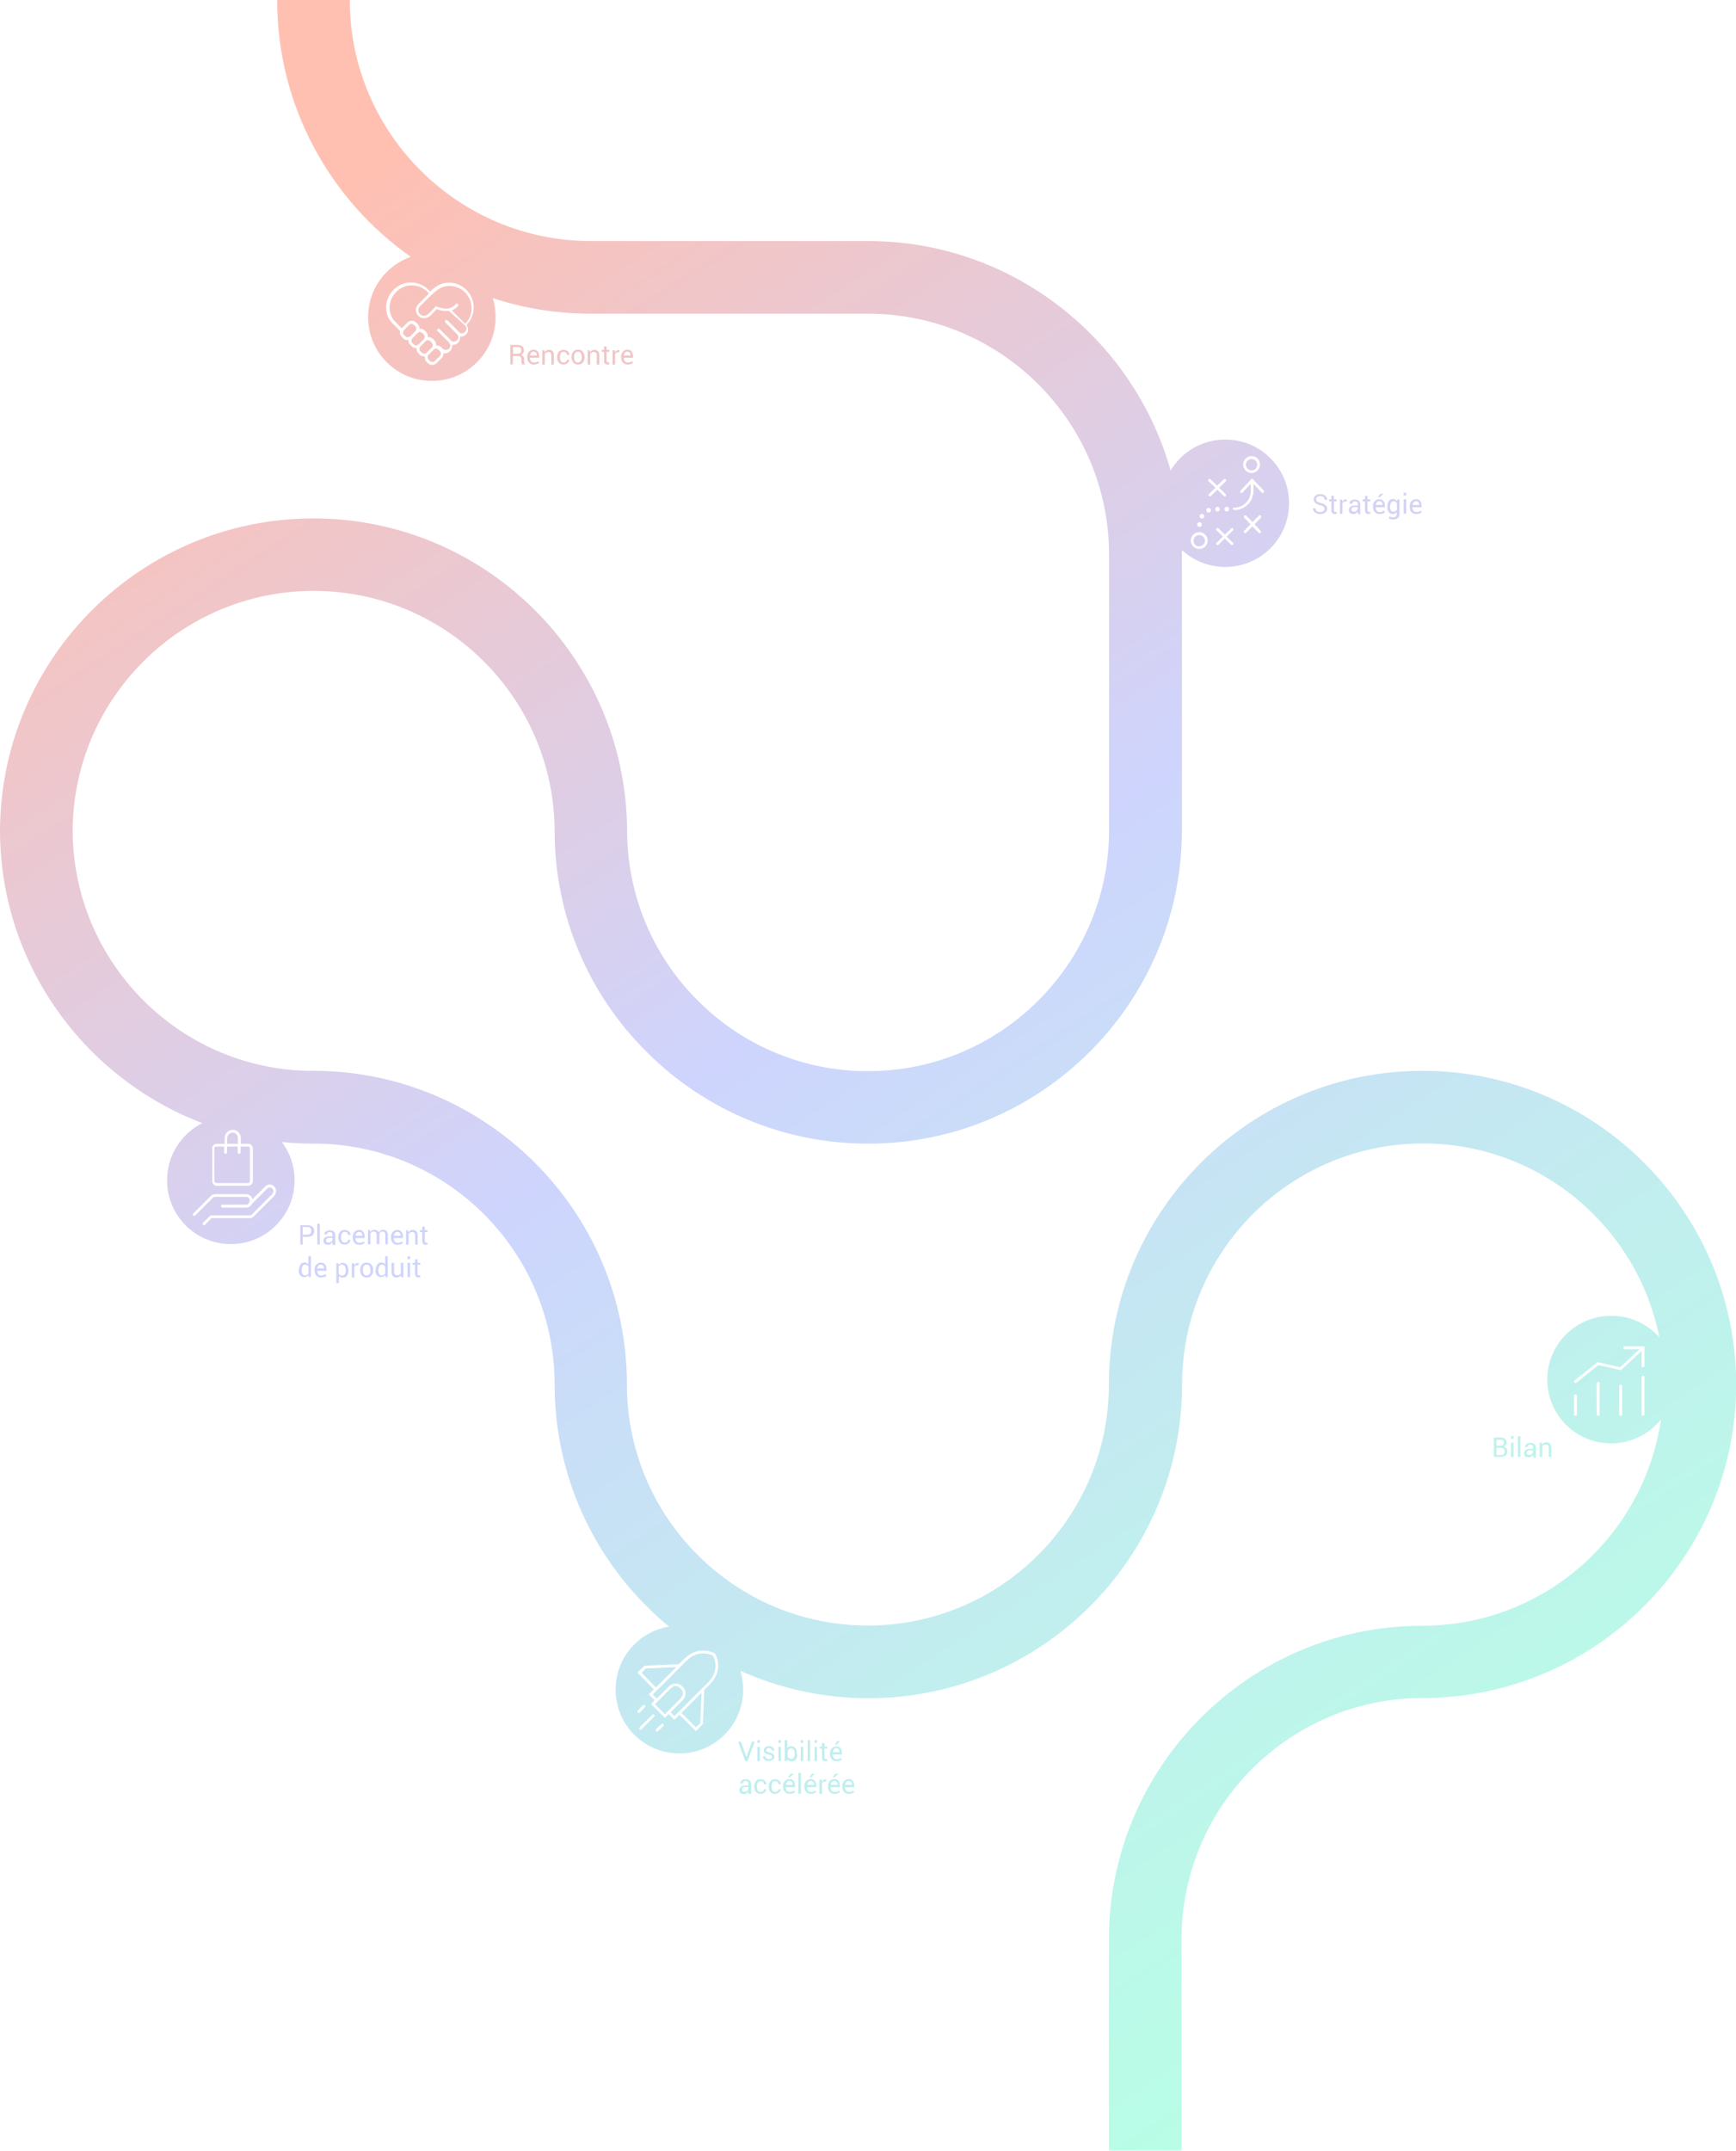 <svg xmlns="http://www.w3.org/2000/svg" viewBox="0 0 955.9 1184" style="enable-background:new 0 0 955.9 1184" xml:space="preserve"><g style="opacity:.5"><linearGradient id="a" gradientUnits="userSpaceOnUse" x1="836.398" y1="67.971" x2="175.306" y2="1078.896" gradientTransform="matrix(1 0 0 -1 0 1184)"><stop offset="0" style="stop-color:#72ffcc"/><stop offset=".109" style="stop-color:#76f5d1"/><stop offset=".291" style="stop-color:#84dcdf"/><stop offset=".522" style="stop-color:#99b3f6"/><stop offset=".567" style="stop-color:#9eaafc"/><stop offset=".993" style="stop-color:#ff8166"/></linearGradient><path d="m228.8 179.7-.9-.9c-.4-.3-.9-.5-1.3-.5-.5 0-.9.2-1.2.5l-3 3c-.6.7-.6 1.9 0 2.5l.9.9c.3.3.7.5 1.1.5.5 0 1-.2 1.5-.6l3-3c.5-.6.5-1.7-.1-2.4z" style="fill:url(#a)"/><linearGradient id="b" gradientUnits="userSpaceOnUse" x1="845.976" y1="74.235" x2="184.884" y2="1085.16" gradientTransform="matrix(1 0 0 -1 0 1184)"><stop offset="0" style="stop-color:#72ffcc"/><stop offset=".109" style="stop-color:#76f5d1"/><stop offset=".291" style="stop-color:#84dcdf"/><stop offset=".522" style="stop-color:#99b3f6"/><stop offset=".567" style="stop-color:#9eaafc"/><stop offset=".993" style="stop-color:#ff8166"/></linearGradient><path d="M247.1 171.1c-2.8.4-5.6-.5-6.6-.9l-3.8 3.8c-1.1.8-2.3 1.2-3.4 1.2-2.3-.1-4.1-2-4.3-4.3 0-1.2.4-2.3 1-3.1l6.2-6.2c-2.3-2.9-5.8-4.5-9.7-4.5-6.4.1-11.8 5.5-12 12 0 1.9.4 4.6 2.2 7 .5.6 1.1 1.2 1.7 1.8l.6.6 2.2 2.2s0-.1.1-.1l3.1-3.1c1.2-1.2 3.2-1.2 4.6-.1l1 1c.7.7 1 1.7.9 2.6.9-.1 2 .1 2.8.8l1 1c.7.7 1 1.8.9 2.8.9-.1 1.8.2 2.6.8l1 1c.7.7 1 1.8.9 2.8.9-.1 1.9.2 2.7.8l1 1 .2.2h.1c1 .7 2.2.6 3.1-.2.8-.8 1-2 .4-2.9-.2-.1-.3-.3-.3-.5l-.1-.1-6.3-6.3c-.3-.3-.3-.8 0-1.1s.8-.3 1.1 0l6.3 6.3c.2.2.3.3.4.5 1 .4 2.1.2 2.9-.5.9-.9 1-2.3.2-3.3l-.3-.3-6.3-6.3c-.3-.3-.3-.8 0-1.1.2-.2.4-.2.6-.2.2 0 .4.1.6.2l6.3 6.3c.1.1.1.2.2.3 1 .7 2.3.7 3.2-.3 1-1 1-2.5 0-3.5l-9-8.1z" style="fill:url(#b)"/><linearGradient id="c" gradientUnits="userSpaceOnUse" x1="856.018" y1="80.802" x2="194.926" y2="1091.726" gradientTransform="matrix(1 0 0 -1 0 1184)"><stop offset="0" style="stop-color:#72ffcc"/><stop offset=".109" style="stop-color:#76f5d1"/><stop offset=".291" style="stop-color:#84dcdf"/><stop offset=".522" style="stop-color:#99b3f6"/><stop offset=".567" style="stop-color:#9eaafc"/><stop offset=".993" style="stop-color:#ff8166"/></linearGradient><path d="M247.5 157.4c-4.1 0-6.9 2-10 5.1-.1.1-.2.1-.3.2l-6.3 6.3c-.3.4-.6 1.2-.6 2 .2 1.5 1.4 2.8 2.9 2.9.8 0 1.7-.3 2.5-.9l4.4-4.4.5.2c.3.1 6.7 3.2 10.4-1.4.3-.3.7-.4 1.1-.1.3.3.4.7.1 1.1-1 1.2-2.2 2-3.4 2.5l5.8 5.8 1.6 1.6c2.2-2.3 3.5-5.3 3.5-8.5-.1-7-5.5-12.4-12.2-12.4z" style="fill:url(#c)"/><linearGradient id="d" gradientUnits="userSpaceOnUse" x1="837.564" y1="68.734" x2="176.473" y2="1079.659" gradientTransform="matrix(1 0 0 -1 0 1184)"><stop offset="0" style="stop-color:#72ffcc"/><stop offset=".109" style="stop-color:#76f5d1"/><stop offset=".291" style="stop-color:#84dcdf"/><stop offset=".522" style="stop-color:#99b3f6"/><stop offset=".567" style="stop-color:#9eaafc"/><stop offset=".993" style="stop-color:#ff8166"/></linearGradient><path d="m233.3 186.8.1-.1c.6-.7.6-1.9 0-2.5l-.9-.9c-.4-.3-.9-.5-1.3-.5-.5 0-.9.2-1.2.5l-3 3c-.6.7-.6 1.9 0 2.5l.9.9c.3.3.7.5 1.1.5.5 0 1-.2 1.5-.6l2.5-2.5.3-.3z" style="fill:url(#d)"/><linearGradient id="e" gradientUnits="userSpaceOnUse" x1="839.607" y1="70.07" x2="178.515" y2="1080.995" gradientTransform="matrix(1 0 0 -1 0 1184)"><stop offset="0" style="stop-color:#72ffcc"/><stop offset=".109" style="stop-color:#76f5d1"/><stop offset=".291" style="stop-color:#84dcdf"/><stop offset=".522" style="stop-color:#99b3f6"/><stop offset=".567" style="stop-color:#9eaafc"/><stop offset=".993" style="stop-color:#ff8166"/></linearGradient><path d="M241.4 192.4c-.7-.6-1.9-.6-2.5 0l-3 3c-.6.7-.6 1.9 0 2.5l.9.9c.7.6 1.8.6 2.6 0l2.9-2.9c.6-.7.6-1.9 0-2.5l-.9-1z" style="fill:url(#e)"/><linearGradient id="f" gradientUnits="userSpaceOnUse" x1="1087.926" y1="232.458" x2="426.835" y2="1243.382" gradientTransform="matrix(1 0 0 -1 0 1184)"><stop offset="0" style="stop-color:#72ffcc"/><stop offset=".109" style="stop-color:#76f5d1"/><stop offset=".291" style="stop-color:#84dcdf"/><stop offset=".522" style="stop-color:#99b3f6"/><stop offset=".567" style="stop-color:#9eaafc"/><stop offset=".993" style="stop-color:#ff8166"/></linearGradient><path d="M660.3 300.8c1.7 0 3.2-1.4 3.2-3.1s-1.4-3.1-3.2-3.1c-1.7 0-3.1 1.4-3.1 3.1s1.4 3.1 3.1 3.1z" style="fill:url(#f)"/><linearGradient id="g" gradientUnits="userSpaceOnUse" x1="557.585" y1="-114.358" x2="-103.507" y2="896.567" gradientTransform="matrix(1 0 0 -1 0 1184)"><stop offset="0" style="stop-color:#72ffcc"/><stop offset=".109" style="stop-color:#76f5d1"/><stop offset=".291" style="stop-color:#84dcdf"/><stop offset=".522" style="stop-color:#99b3f6"/><stop offset=".567" style="stop-color:#9eaafc"/><stop offset=".993" style="stop-color:#ff8166"/></linearGradient><path d="M119.3 651.3h17.3c.7 0 1-.5 1-1v-18.1c0-.5-.4-1-1-1h-4.1v3.2c0 .4-.3.8-.8.8s-.8-.3-.8-.8v-3.2H125v3.2c0 .4-.3.8-.8.8s-.8-.3-.8-.8v-3.2H119c-.5 0-1 .4-1 1v18.1c.2.5.6 1 1.3 1z" style="fill:url(#g)"/><linearGradient id="h" gradientUnits="userSpaceOnUse" x1="563.93" y1="-110.209" x2="-97.162" y2="900.716" gradientTransform="matrix(1 0 0 -1 0 1184)"><stop offset="0" style="stop-color:#72ffcc"/><stop offset=".109" style="stop-color:#76f5d1"/><stop offset=".291" style="stop-color:#84dcdf"/><stop offset=".522" style="stop-color:#99b3f6"/><stop offset=".567" style="stop-color:#9eaafc"/><stop offset=".993" style="stop-color:#ff8166"/></linearGradient><path d="M131 626.5c0-1.6-1.4-3-2.9-3s-3 1.4-3 3v3.2h5.9v-3.2z" style="fill:url(#h)"/><linearGradient id="i" gradientUnits="userSpaceOnUse" x1="599.038" y1="-87.25" x2="-62.054" y2="923.675" gradientTransform="matrix(1 0 0 -1 0 1184)"><stop offset="0" style="stop-color:#72ffcc"/><stop offset=".109" style="stop-color:#76f5d1"/><stop offset=".291" style="stop-color:#84dcdf"/><stop offset=".522" style="stop-color:#99b3f6"/><stop offset=".567" style="stop-color:#9eaafc"/><stop offset=".993" style="stop-color:#ff8166"/></linearGradient><path style="fill:url(#i)" d="m383.2 950.9 2.4-2.3.7-16.7-11.1 11.1z"/><linearGradient id="j" gradientUnits="userSpaceOnUse" x1="594.79" y1="-90.027" x2="-66.301" y2="920.897" gradientTransform="matrix(1 0 0 -1 0 1184)"><stop offset="0" style="stop-color:#72ffcc"/><stop offset=".109" style="stop-color:#76f5d1"/><stop offset=".291" style="stop-color:#84dcdf"/><stop offset=".522" style="stop-color:#99b3f6"/><stop offset=".567" style="stop-color:#9eaafc"/><stop offset=".993" style="stop-color:#ff8166"/></linearGradient><path style="fill:url(#j)" d="m372.4 917.8-16.8.7-2.3 2.4 7.9 8.1z"/><linearGradient id="k" gradientUnits="userSpaceOnUse" x1="591.572" y1="-92.132" x2="-69.519" y2="918.793" gradientTransform="matrix(1 0 0 -1 0 1184)"><stop offset="0" style="stop-color:#72ffcc"/><stop offset=".109" style="stop-color:#76f5d1"/><stop offset=".291" style="stop-color:#84dcdf"/><stop offset=".522" style="stop-color:#99b3f6"/><stop offset=".567" style="stop-color:#9eaafc"/><stop offset=".993" style="stop-color:#ff8166"/></linearGradient><path d="M376 932.1c0-.9-.4-1.7-1.2-2.5l-.2-.2c-.8-.8-1.7-1.2-2.6-1.2-1.6 0-2.8 1.4-2.8 1.4l-8.6 8.6 2.7 2.7 2.8 2.8 1.4-1.4c0-.1.1-.2.2-.3s.2-.1.3-.2l6.7-6.7c0-.1 1.3-1.4 1.3-3z" style="fill:url(#k)"/><linearGradient id="l" gradientUnits="userSpaceOnUse" x1="602.708" y1="-84.85" x2="-58.384" y2="926.075" gradientTransform="matrix(1 0 0 -1 0 1184)"><stop offset="0" style="stop-color:#72ffcc"/><stop offset=".109" style="stop-color:#76f5d1"/><stop offset=".291" style="stop-color:#84dcdf"/><stop offset=".522" style="stop-color:#99b3f6"/><stop offset=".567" style="stop-color:#9eaafc"/><stop offset=".993" style="stop-color:#ff8166"/></linearGradient><path d="m378 914.3-18.6 18.6 2.2 2.2 6.5-6.5s1.7-1.8 3.9-1.8c1.3 0 2.6.5 3.7 1.6l.2.2c1.1 1.1 1.6 2.3 1.6 3.6 0 2.3-1.7 3.9-1.8 4l-6.4 6.4 2 2.2 15.1-15.1c.1-.2.2-.4.4-.4l3-3c6.7-6.7 3.5-13.5 2.9-14.7-1.2-.8-8.1-3.8-14.7 2.7z" style="fill:url(#l)"/><linearGradient id="m" gradientUnits="userSpaceOnUse" x1="830.272" y1="63.965" x2="169.18" y2="1074.89" gradientTransform="matrix(1 0 0 -1 0 1184)"><stop offset="0" style="stop-color:#72ffcc"/><stop offset=".109" style="stop-color:#76f5d1"/><stop offset=".291" style="stop-color:#84dcdf"/><stop offset=".522" style="stop-color:#99b3f6"/><stop offset=".567" style="stop-color:#9eaafc"/><stop offset=".993" style="stop-color:#ff8166"/></linearGradient><path d="M783.3 589.5c-95.2 0-172.7 77.5-172.7 172.7 0 73.1-59.5 132.7-132.7 132.7s-132.7-59.5-132.7-132.7c0-95.2-77.5-172.7-172.7-172.7h-2.8C98.2 588.1 40.3 529.4 40 457.4c.3-72.9 59.7-132.1 132.7-132.1 73.1 0 132.7 59.5 132.7 132.7.1 45.5 18.3 89 50.6 121 32.3 32.5 76.3 50.7 122.1 50.6 95.2 0 172.7-77.5 172.7-172.7V302.8c6.2 5.8 14.6 9.3 23.8 9.3h.2c19.3 0 35-15.7 35-35v-.1c0-19.3-15.7-35-35-35h-.2c-12.8 0-23.9 6.8-30 17C624 186.2 557.1 132.7 478 132.7H325.3c-73.1 0-132.7-59.5-132.7-132.7h-40c0 58.4 29.1 110.1 73.6 141.4-13.7 4.8-23.5 17.8-23.5 33.1v.2c0 19.3 15.7 35 35 35h.2c19.3 0 35-15.7 35-35v-.2c0-3.6-.5-7.1-1.6-10.4 17 5.6 35.1 8.6 53.9 8.6H478c73.1 0 132.7 59.5 132.7 132.7V457c0 73.1-59.5 132.7-132.7 132.7-35.2.1-69-13.9-93.8-38.9-25-24.8-38.9-58.6-38.9-93.8-.6-94.7-77.8-171.6-172.7-171.6S.6 362.2 0 456.9v1c.4 73.2 46.7 135.8 111.4 160.4C99.9 624.1 92 636 92 649.7v.2c0 19.3 15.7 35 35 35h.2c19.3 0 35-15.7 35-35v-.2c0-7.9-2.6-15.2-7-21 5.8.6 11.6.9 17.5.9h2.8c71.9 1.5 129.9 60.4 129.9 132.6 0 53.6 24.5 101.6 63 133.3-16.7 2.7-29.4 17.1-29.4 34.6v.2c0 19.3 15.7 35 35 35h.2c19.3 0 35-15.7 35-35v-.3c0-3.5-.5-7-1.5-10.2 21.5 9.7 45.4 15.1 70.5 15.1 95.2 0 172.7-77.5 172.7-172.7 0-73.1 59.5-132.7 132.7-132.7 64.2 0 118 45.9 130.1 106.7-6.4-7.2-15.8-11.8-26.2-11.8h-.5c-19.3 0-35 15.7-35 35v.2c0 19.3 15.7 35 35 35h.2c11.1 0 21-5.2 27.4-13.2C905.3 845.5 850 895 783.3 895c-95.2 0-172.7 77.5-172.7 172.7V1184h40v-116.5c0-73.1 59.5-132.7 132.7-132.7 95.2 0 172.7-77.5 172.7-172.7-.1-95.1-77.5-172.6-172.7-172.6zM669.1 280.3c0-.7.6-1.3 1.3-1.3s1.3.6 1.3 1.3-.6 1.3-1.3 1.3-1.3-.6-1.3-1.3zm25 11.9c.3.3.3.8 0 1.1-.1.1-.3.2-.5.2s-.4-.1-.5-.2l-3.5-3.5-3.5 3.5c-.1.2-.3.2-.5.2s-.4-.1-.5-.2c-.3-.3-.3-.8 0-1.1l3.5-3.6-3.5-3.6c-.3-.3-.3-.8 0-1.1.3-.3.8-.3 1.1 0l3.5 3.5 3.5-3.5c.3-.3.8-.3 1.1 0s.3.8 0 1.1l-3.5 3.6 3.3 3.6zm-4.9-41.1c2.6 0 4.6 2.1 4.6 4.6 0 2.6-2.1 4.7-4.6 4.7-2.6 0-4.7-2.1-4.7-4.7 0-2.5 2.1-4.6 4.7-4.6zm-9.6 28.4c5 0 9.1-4.1 9.1-9v-4.1l-4.6 4.8c-.1.2-.3.2-.5.2s-.4-.1-.5-.2c-.3-.3-.3-.8 0-1.1l6.3-6.7.4.4c.2.1.4.2.4.4l5.6 5.8c.3.3.3.8 0 1.1-.3.3-.8.3-1.1 0l-4.5-4.7v3.9c0 5.8-4.7 10.5-10.6 10.5-.4 0-.8-.3-.8-.8s.4-.5.8-.5zm-.7 11.4c.3.3.3.8 0 1.1l-3.5 3.4 3.5 3.4c.3.3.3.8 0 1.1-.1.1-.3.2-.5.2s-.4-.1-.5-.2l-3.5-3.4-3.5 3.4c-.1.1-.3.2-.5.2s-.4-.1-.5-.2c-.3-.3-.3-.8 0-1.1l3.5-3.4-3.5-3.4c-.3-.3-.3-.8 0-1.1.3-.3.8-.3 1.1 0l3.5 3.4 3.5-3.4c.2-.3.6-.3.9 0zm-2.1-10.6c0 .7-.6 1.3-1.3 1.3s-1.3-.6-1.3-1.3.6-1.3 1.3-1.3 1.3.6 1.3 1.3zM665.5 265c-.3-.3-.3-.8 0-1.1.3-.3.8-.3 1.1 0l3.6 3.5 3.6-3.5c.3-.3.8-.3 1.1 0s.3.8 0 1.1l-3.6 3.5 3.6 3.5c.3.3.3.8 0 1.1-.1.2-.3.2-.5.2s-.4-.1-.5-.2l-3.6-3.5-3.6 3.5c-.1.1-.3.2-.5.2s-.4-.1-.5-.2c-.3-.3-.3-.8 0-1.1l3.6-3.5-3.8-3.5zm0 14.6c.7 0 1.3.6 1.3 1.3s-.6 1.3-1.3 1.3-1.3-.6-1.3-1.3.6-1.3 1.3-1.3zm-3.7 3.3c.7 0 1.3.6 1.3 1.3s-.6 1.3-1.3 1.3-1.3-.6-1.3-1.3.6-1.3 1.3-1.3zm-1.3 4.6c.7 0 1.3.6 1.3 1.3s-.6 1.3-1.3 1.3-1.3-.6-1.3-1.3.6-1.3 1.3-1.3zm-.2 5.5c2.6 0 4.7 2.1 4.7 4.6s-2.1 4.6-4.7 4.6-4.6-2.1-4.6-4.6 2-4.6 4.6-4.6zM256.6 184.1c-.8.8-1.8 1.2-2.8 1.2-.2 0-.4 0-.5-.1.2 1.2-.2 2.5-1.1 3.5-.8.8-1.8 1.2-2.9 1.2h-.4c0 .2.1.4.1.6 0 1.1-.4 2.1-1.2 2.8-.8.8-1.8 1.2-2.8 1.2-.3 0-.5 0-.8-.1 0 .9-.2 1.7-.8 2.5l-3.1 3.1c-.7.6-1.6.9-2.4.9-.8 0-1.6-.3-2.2-.9l-.9-.9c-.7-.7-1-1.8-.8-2.9h-.5c-.9 0-1.7-.3-2.3-.9l-.9-.9c-.7-.7-1-1.8-.9-2.8H228.8c-.8 0-1.6-.4-2.1-1l-.9-.9c-.7-.7-1-1.6-.9-2.6-.2 0-.4.1-.6.1h-.2c-.8 0-1.6-.4-2.1-1l-.9-.9c-.8-.8-1.1-2-.8-3.1l-2.6-2.6-.6-.6c-.6-.6-1.3-1.3-1.9-2-2.1-2.7-2.6-5.8-2.6-8 .2-7.3 6.2-13.3 13.4-13.5 4.3 0 8.2 1.8 10.8 5 2.7-2.6 5.9-4.9 10.4-4.9 7.5 0 13.6 6.1 13.6 13.6 0 3.7-1.4 7.1-4 9.7 1.4 1.8 1.2 3.9-.2 5.2zM116.8 632.2c0-1.6 1.3-2.5 2.5-2.5h4.4v-3.2c0-2.4 2-4.5 4.5-4.5s4.4 2 4.4 4.5v3.2h4.1c1.6 0 2.5 1.3 2.5 2.5v18.1c0 1.2-1 2.5-2.5 2.5h-17.3c-1.6 0-2.5-1.3-2.5-2.5v-18.1h-.1zm34.5 25.6c0 .2-.1.3-.2.5l-11.4 11.4c-.8.8-1.5.9-2.3.9h-20.9l-3.7 3.7c-.1.1-.3.2-.5.2s-.4-.1-.5-.2c-.3-.3-.3-.8 0-1.1l4.1-4.1H137.4c.6 0 .9-.1 1.3-.5l11.2-11.2c0-.1.1-.3.2-.4.6-.6.6-1.8 0-2.4l-.4-.4c-.6-.6-1.8-.6-2.4 0l-8.6 8.6c-.5 1.1-1.6 2-3.1 2h-13.1c-.4 0-.8-.3-.8-.8s.3-.8.8-.8h13.1c.4 0 .7-.1 1-.3 0-.2.1-.4.2-.5l.6-.6c0-.2.1-.3.1-.5v-.6c0-1.1-1-1.8-1.9-1.8h-17.2c-.4 0-.9.2-1.2.5l-9.8 9.8c-.1.1-.3.2-.5.2s-.4-.1-.5-.2c-.3-.3-.3-.8 0-1.1l9.8-9.8c.5-.5 1.4-.9 2.2-.9h17.2c1.5 0 3.1 1.1 3.3 2.9l7.3-7.3c1.2-1.2 3.4-1.2 4.6 0l.4.4c1 1.2 1.1 3.1.1 4.4zm199.9 285c-.3-.3-.3-.8 0-1.1l2.8-2.9c.3-.3.8-.3 1.1 0 .3.3.3.8 0 1.1l-2.8 2.9c-.1.2-.3.2-.5.2-.3 0-.5 0-.6-.2zm9 2.3-7 6.9c-.1.1-.3.2-.5.2s-.4-.1-.5-.2c-.3-.3-.3-.8 0-1.1l7-6.9c.3-.3.8-.3 1.1 0s.2.8-.1 1.1zm5.1 5.1-3 2.8c-.1.1-.3.2-.5.2s-.4-.1-.5-.2c-.3-.3-.3-.8 0-1.1l3-2.8c.3-.3.8-.3 1.1 0 .2.4.2.9-.1 1.1zm25.6-23-3.1 3.1-.8 18.9-3.8 3.8-9.1-9-2.8 2.8-3.1-3.2-2.1 2.1-7.6-7.6 2-2.1-3.3-3.2 2.8-2.8-9-9.2 3.8-3.8 19-.8 3-3c7.9-7.9 16.6-3.1 16.7-3l.2.1.1.2c.2.1 5.1 8.7-2.9 16.7zm477.4-148.6c0 .4-.3.8-.8.8s-.8-.3-.8-.8v-10.2c0-.4.3-.8.8-.8s.8.3.8.8v10.2zm12.5 0c0 .4-.3.8-.8.8s-.8-.3-.8-.8v-17c0-.4.3-.8.8-.8s.8.3.8.8v17zm12.4 0c0 .4-.3.8-.8.8s-.8-.3-.8-.8v-15.5c0-.4.3-.8.8-.8s.8.3.8.8v15.5zm12.3 0c0 .4-.3.8-.8.8s-.8-.3-.8-.8v-20.4c0-.4.3-.8.8-.8s.8.3.8.8v20.4zm0-26.7c0 .4-.3.8-.8.8s-.8-.3-.8-.8v-8.2l-11.4 10.6-12.4-2.8-12.1 9.7c-.1.1-.3.2-.5.2s-.4-.1-.6-.3c-.3-.3-.2-.8.1-1.1l12.7-10.1 12.4 2.8 10.7-9.9h-8.1c-.4 0-.8-.3-.8-.8s.3-.8.8-.8h10.8v10.7z" style="fill:url(#m)"/><linearGradient id="n" gradientUnits="userSpaceOnUse" x1="1127.297" y1="258.204" x2="466.205" y2="1269.129" gradientTransform="matrix(1 0 0 -1 0 1184)"><stop offset="0" style="stop-color:#72ffcc"/><stop offset=".109" style="stop-color:#76f5d1"/><stop offset=".291" style="stop-color:#84dcdf"/><stop offset=".522" style="stop-color:#99b3f6"/><stop offset=".567" style="stop-color:#9eaafc"/><stop offset=".993" style="stop-color:#ff8166"/></linearGradient><path d="M689.2 259c1.7 0 3.1-1.4 3.1-3.2 0-1.7-1.4-3.1-3.1-3.1-1.7 0-3.2 1.4-3.2 3.1 0 1.7 1.5 3.2 3.2 3.2z" style="fill:url(#n)"/><linearGradient id="o" gradientUnits="userSpaceOnUse" x1="838.579" y1="69.398" x2="177.488" y2="1080.323" gradientTransform="matrix(1 0 0 -1 0 1184)"><stop offset="0" style="stop-color:#72ffcc"/><stop offset=".109" style="stop-color:#76f5d1"/><stop offset=".291" style="stop-color:#84dcdf"/><stop offset=".522" style="stop-color:#99b3f6"/><stop offset=".567" style="stop-color:#9eaafc"/><stop offset=".993" style="stop-color:#ff8166"/></linearGradient><path d="m237.8 188.7-.9-.9c-.4-.3-.9-.5-1.3-.5-.5 0-.9.2-1.2.5l-2.6 2.6-.3.3-.1.1c-.6.7-.6 1.9 0 2.5l.9.9c.6.6 1.9.6 2.6 0l3-3c.5-.7.5-1.8-.1-2.5z" style="fill:url(#o)"/><linearGradient id="p" gradientUnits="userSpaceOnUse" x1="871.307" y1="90.8" x2="210.216" y2="1101.725" gradientTransform="matrix(1 0 0 -1 0 1184)"><stop offset="0" style="stop-color:#72ffcc"/><stop offset=".109" style="stop-color:#76f5d1"/><stop offset=".291" style="stop-color:#84dcdf"/><stop offset=".522" style="stop-color:#99b3f6"/><stop offset=".567" style="stop-color:#9eaafc"/><stop offset=".993" style="stop-color:#ff8166"/></linearGradient><path d="M288.1 194.4c.3-.4.4-.9.4-1.4 0-1-.3-1.8-.9-2.3s-1.5-.8-2.7-.8H281v10.7h1.4V196h2.8c.6 0 1.1.1 1.4.5s.5.8.5 1.4v1c0 .3 0 .7.1 1s.2.5.4.7h1.5v-.2c-.2-.1-.3-.3-.4-.6s-.1-.6-.1-.9v-1c0-.6-.1-1.2-.4-1.6-.3-.4-.7-.7-1.3-.9.5-.3.9-.6 1.2-1zm-1.6-.1c-.4.3-1 .5-1.8.5h-2.2V191h2.4c.7 0 1.3.2 1.6.5s.5.8.5 1.4c0 .6-.1 1.1-.5 1.4z" style="fill:url(#p)"/><linearGradient id="q" gradientUnits="userSpaceOnUse" x1="877.415" y1="94.794" x2="216.323" y2="1105.719" gradientTransform="matrix(1 0 0 -1 0 1184)"><stop offset="0" style="stop-color:#72ffcc"/><stop offset=".109" style="stop-color:#76f5d1"/><stop offset=".291" style="stop-color:#84dcdf"/><stop offset=".522" style="stop-color:#99b3f6"/><stop offset=".567" style="stop-color:#9eaafc"/><stop offset=".993" style="stop-color:#ff8166"/></linearGradient><path d="M296.9 196.1c0-1.1-.3-1.9-.8-2.6-.5-.7-1.3-1-2.4-1-.9 0-1.7.4-2.4 1.1s-1 1.7-1 2.8v.3c0 1.2.3 2.2 1 2.9.6.7 1.5 1.1 2.6 1.1.7 0 1.2-.1 1.9-.3.4-.2.8-.4 1.1-.7l-.6-.9c-.3.3-.6.5-1 .6s-.8.2-1.3.2c-.7 0-1.2-.2-1.6-.7s-.6-1.1-.6-1.9h5.1v-.9zm-1.3-.4h-3.7c0-.6.3-1.1.6-1.5.3-.4.7-.6 1.2-.6.6 0 1 .2 1.4.5.3.4.5.8.5 1.4v.2z" style="fill:url(#q)"/><linearGradient id="r" gradientUnits="userSpaceOnUse" x1="882.655" y1="98.221" x2="221.564" y2="1109.146" gradientTransform="matrix(1 0 0 -1 0 1184)"><stop offset="0" style="stop-color:#72ffcc"/><stop offset=".109" style="stop-color:#76f5d1"/><stop offset=".291" style="stop-color:#84dcdf"/><stop offset=".522" style="stop-color:#99b3f6"/><stop offset=".567" style="stop-color:#9eaafc"/><stop offset=".993" style="stop-color:#ff8166"/></linearGradient><path d="M305 200.7v-5c0-1-.2-1.8-.7-2.3-.5-.6-1.1-.8-2-.8-.5 0-1 .1-1.4.3-.4.3-.7.6-1 1l-.1-1.2v.1h-1.2v7.9h1.4v-5.8c.2-.3.5-.6.8-.8s.7-.3 1.1-.3c.6 0 1 .1 1.3.4.3.3.4.8.4 1.5v5h1.4z" style="fill:url(#r)"/><linearGradient id="s" gradientUnits="userSpaceOnUse" x1="889.027" y1="102.388" x2="227.935" y2="1113.313" gradientTransform="matrix(1 0 0 -1 0 1184)"><stop offset="0" style="stop-color:#72ffcc"/><stop offset=".109" style="stop-color:#76f5d1"/><stop offset=".291" style="stop-color:#84dcdf"/><stop offset=".522" style="stop-color:#99b3f6"/><stop offset=".567" style="stop-color:#9eaafc"/><stop offset=".993" style="stop-color:#ff8166"/></linearGradient><path d="M308.8 194.5c.3-.5.8-.8 1.6-.8.5 0 1 .2 1.3.5s.5.7.5 1.2h1.3c0-.8-.3-1.5-.9-2s-1.4-.8-2.3-.8c-1.1 0-2 .3-2.6 1.1-.6.7-.9 1.7-.9 2.8v.3c0 1.1.3 2 .9 2.8.6.7 1.4 1.1 2.6 1.1.8 0 1.6-.3 2.2-.8s.9-1.1.9-1.8h-1.3c0 .4-.1.8-.5 1.1s-.8.4-1.3.4c-.8 0-1.2-.3-1.5-.8s-.5-1.2-.5-2v-.3c0-.8.2-1.5.5-2z" style="fill:url(#s)"/><linearGradient id="t" gradientUnits="userSpaceOnUse" x1="894.648" y1="106.064" x2="233.556" y2="1116.988" gradientTransform="matrix(1 0 0 -1 0 1184)"><stop offset="0" style="stop-color:#72ffcc"/><stop offset=".109" style="stop-color:#76f5d1"/><stop offset=".291" style="stop-color:#84dcdf"/><stop offset=".522" style="stop-color:#99b3f6"/><stop offset=".567" style="stop-color:#9eaafc"/><stop offset=".993" style="stop-color:#ff8166"/></linearGradient><path d="M320.9 199.6c.7-.8 1-1.7 1-2.9v-.2c0-1.2-.4-2.1-1-2.9-.6-.7-1.5-1.1-2.6-1.1s-2 .3-2.6 1.1c-.7.8-1 1.7-1 2.9v.2c0 1.2.4 2.1 1 2.9.6.7 1.5 1.1 2.6 1.1s2-.3 2.6-1.1zm-4.3-.8c-.3-.6-.5-1.3-.5-2.1v-.2c0-.9.1-1.5.5-2.1.4-.5.9-.8 1.6-.8s1.2.2 1.6.8c.3.6.5 1.3.5 2.1v.2c0 .9-.1 1.6-.5 2.1s-.9.8-1.6.8-1.2-.3-1.6-.8z" style="fill:url(#t)"/><linearGradient id="u" gradientUnits="userSpaceOnUse" x1="900.166" y1="109.672" x2="239.075" y2="1120.597" gradientTransform="matrix(1 0 0 -1 0 1184)"><stop offset="0" style="stop-color:#72ffcc"/><stop offset=".109" style="stop-color:#76f5d1"/><stop offset=".291" style="stop-color:#84dcdf"/><stop offset=".522" style="stop-color:#99b3f6"/><stop offset=".567" style="stop-color:#9eaafc"/><stop offset=".993" style="stop-color:#ff8166"/></linearGradient><path d="M330 200.7v-5c0-1-.2-1.8-.7-2.3-.5-.6-1.1-.8-2-.8-.5 0-1 .1-1.4.3-.4.3-.7.6-1 1l-.1-1.2v.1h-1.2v7.9h1.4v-5.8c.2-.3.5-.6.8-.8s.7-.3 1.1-.3c.6 0 1 .1 1.3.4.3.3.4.8.4 1.5v5h1.4z" style="fill:url(#u)"/><linearGradient id="v" gradientUnits="userSpaceOnUse" x1="905.944" y1="113.451" x2="244.853" y2="1124.376" gradientTransform="matrix(1 0 0 -1 0 1184)"><stop offset="0" style="stop-color:#72ffcc"/><stop offset=".109" style="stop-color:#76f5d1"/><stop offset=".291" style="stop-color:#84dcdf"/><stop offset=".522" style="stop-color:#99b3f6"/><stop offset=".567" style="stop-color:#9eaafc"/><stop offset=".993" style="stop-color:#ff8166"/></linearGradient><path d="M332.6 190.7v1.9h-1.3v1.1h1.3v4.8c0 .8.2 1.3.5 1.7.3.3.8.5 1.4.5.2 0 .4 0 .6-.1.2 0 .4-.1.5-.2l-.2-1c-.1.1-.2.1-.3.1h-.3c-.2 0-.4 0-.6-.2-.1-.2-.2-.4-.2-.8v-4.8h1.5v-1.1H334v-1.9h-1.4z" style="fill:url(#v)"/><linearGradient id="w" gradientUnits="userSpaceOnUse" x1="909.226" y1="115.597" x2="248.134" y2="1126.522" gradientTransform="matrix(1 0 0 -1 0 1184)"><stop offset="0" style="stop-color:#72ffcc"/><stop offset=".109" style="stop-color:#76f5d1"/><stop offset=".291" style="stop-color:#84dcdf"/><stop offset=".522" style="stop-color:#99b3f6"/><stop offset=".567" style="stop-color:#9eaafc"/><stop offset=".993" style="stop-color:#ff8166"/></linearGradient><path d="M339.3 194.2c.3-.2.6-.3 1-.3h.7l.1-1.1c0-.1-.1-.1-.2-.1h-.3c-.4 0-.8.1-1.1.3-.3.3-.6.6-.8 1l-.1-1.2h-1.3v7.9h1.4V195c.1-.4.3-.6.6-.8z" style="fill:url(#w)"/><linearGradient id="x" gradientUnits="userSpaceOnUse" x1="913.628" y1="118.476" x2="252.537" y2="1129.401" gradientTransform="matrix(1 0 0 -1 0 1184)"><stop offset="0" style="stop-color:#72ffcc"/><stop offset=".109" style="stop-color:#76f5d1"/><stop offset=".291" style="stop-color:#84dcdf"/><stop offset=".522" style="stop-color:#99b3f6"/><stop offset=".567" style="stop-color:#9eaafc"/><stop offset=".993" style="stop-color:#ff8166"/></linearGradient><path d="M348.6 196.1c0-1.1-.3-1.9-.8-2.6-.5-.7-1.3-1-2.4-1-.9 0-1.7.4-2.4 1.1s-1 1.7-1 2.8v.3c0 1.2.3 2.2 1 2.9.6.7 1.5 1.1 2.6 1.1.6 0 1.2-.1 1.9-.3.4-.2.8-.4 1.1-.7l-.6-.9c-.3.3-.6.5-1 .6s-.8.2-1.3.2c-.7 0-1.2-.2-1.6-.7s-.6-1.1-.6-1.9h5.1v-.9zm-1.4-.4h-3.7c0-.6.3-1.1.6-1.5.3-.4.7-.6 1.2-.6.6 0 1.1.2 1.4.5.3.4.5.8.5 1.4v.2z" style="fill:url(#x)"/><linearGradient id="y" gradientUnits="userSpaceOnUse" x1="1143.773" y1="268.979" x2="482.682" y2="1279.903" gradientTransform="matrix(1 0 0 -1 0 1184)"><stop offset="0" style="stop-color:#72ffcc"/><stop offset=".109" style="stop-color:#76f5d1"/><stop offset=".291" style="stop-color:#84dcdf"/><stop offset=".522" style="stop-color:#99b3f6"/><stop offset=".567" style="stop-color:#9eaafc"/><stop offset=".993" style="stop-color:#ff8166"/></linearGradient><path d="M728.7 281.4c-.4.3-1 .5-1.7.5-.8 0-1.4-.1-1.9-.5s-.8-.9-.8-1.6h-1.4c0 .9.4 1.7 1.2 2.3.8.6 1.7.9 2.8.9 1.2 0 2.1-.3 2.8-.8s1.1-1.2 1.1-2.1c0-.8-.3-1.5-.9-2s-1.5-.9-2.6-1.2c-.9-.2-1.6-.5-2-.8s-.6-.7-.6-1.2c0-.6.2-1 .6-1.3s1-.5 1.7-.5c.8 0 1.4.2 1.8.6.4.4.6.9.6 1.5h1.4c0-.8-.3-1.6-1-2.2-.7-.7-1.6-1-2.8-1-1 0-1.9.2-2.6.8-.7.6-1 1.3-1 2.1s.3 1.5.9 2 1.5.9 2.6 1.2c.9.2 1.5.5 1.9.8.3.3.5.7.5 1.2s-.2 1-.6 1.3z" style="fill:url(#y)"/><linearGradient id="z" gradientUnits="userSpaceOnUse" x1="1148.777" y1="272.251" x2="487.686" y2="1283.176" gradientTransform="matrix(1 0 0 -1 0 1184)"><stop offset="0" style="stop-color:#72ffcc"/><stop offset=".109" style="stop-color:#76f5d1"/><stop offset=".291" style="stop-color:#84dcdf"/><stop offset=".522" style="stop-color:#99b3f6"/><stop offset=".567" style="stop-color:#9eaafc"/><stop offset=".993" style="stop-color:#ff8166"/></linearGradient><path d="M733.1 280.8c0 .8.2 1.3.5 1.7.3.3.8.5 1.4.5.2 0 .4 0 .6-.1.2 0 .4-.1.5-.2l-.2-1c-.1.1-.2.1-.3.1h-.3c-.2 0-.4 0-.6-.2-.1-.2-.2-.4-.2-.8V276h1.5v-1.1h-1.5V273h-1.4v1.9h-1.3v1.1h1.3v4.8z" style="fill:url(#z)"/><linearGradient id="A" gradientUnits="userSpaceOnUse" x1="1152.105" y1="274.427" x2="491.013" y2="1285.352" gradientTransform="matrix(1 0 0 -1 0 1184)"><stop offset="0" style="stop-color:#72ffcc"/><stop offset=".109" style="stop-color:#76f5d1"/><stop offset=".291" style="stop-color:#84dcdf"/><stop offset=".522" style="stop-color:#99b3f6"/><stop offset=".567" style="stop-color:#9eaafc"/><stop offset=".993" style="stop-color:#ff8166"/></linearGradient><path d="M739.2 277.2c.1-.4.3-.6.6-.8.3-.2.6-.3 1-.3h.7l.1-1.1c0-.1-.1-.1-.2-.1h-.3c-.4 0-.8.1-1.1.3-.3.3-.6.6-.8 1l-.1-1.2h-1.3v7.9h1.4v-5.7z" style="fill:url(#A)"/><linearGradient id="B" gradientUnits="userSpaceOnUse" x1="1156.301" y1="277.171" x2="495.21" y2="1288.096" gradientTransform="matrix(1 0 0 -1 0 1184)"><stop offset="0" style="stop-color:#72ffcc"/><stop offset=".109" style="stop-color:#76f5d1"/><stop offset=".291" style="stop-color:#84dcdf"/><stop offset=".522" style="stop-color:#99b3f6"/><stop offset=".567" style="stop-color:#9eaafc"/><stop offset=".993" style="stop-color:#ff8166"/></linearGradient><path d="M746.1 278.3c-1.1 0-1.9.2-2.5.6-.6.5-.9 1-.9 1.8 0 .7.2 1.3.6 1.7.4.4 1.1.6 1.9.6.5 0 1-.1 1.4-.4.5-.3.8-.6 1.1-1v.6c0 .1.1.4.1.6v.3h1.4c-.1-.3-.2-.6-.2-.8v-4.6c0-.9-.3-1.5-.8-2-.6-.5-1.3-.7-2.2-.7s-1.6.2-2.2.7-.8 1-.8 1.6h1.6c0-.4.1-.7.4-.9.3-.3.6-.4 1.1-.4s.9.1 1.2.4.4.6.4 1.1v.8h-1.6zm1.5 2.1c-.1.3-.4.6-.8.9s-.9.4-1.4.4-.8-.1-1-.4c-.2-.2-.3-.4-.3-.8s.2-.7.5-1c.4-.3.8-.4 1.4-.4h1.6v1.3z" style="fill:url(#B)"/><linearGradient id="C" gradientUnits="userSpaceOnUse" x1="1161.736" y1="280.725" x2="500.644" y2="1291.65" gradientTransform="matrix(1 0 0 -1 0 1184)"><stop offset="0" style="stop-color:#72ffcc"/><stop offset=".109" style="stop-color:#76f5d1"/><stop offset=".291" style="stop-color:#84dcdf"/><stop offset=".522" style="stop-color:#99b3f6"/><stop offset=".567" style="stop-color:#9eaafc"/><stop offset=".993" style="stop-color:#ff8166"/></linearGradient><path d="M751.6 280.8c0 .8.2 1.3.5 1.7.3.3.8.5 1.4.5.2 0 .4 0 .6-.1.2 0 .4-.1.5-.2l-.2-1c-.1.1-.2.1-.3.1h-.3c-.2 0-.4 0-.6-.2-.1-.2-.2-.4-.2-.8V276h1.5v-1.1H753V273h-1.4v1.9h-1.3v1.1h1.3v4.8z" style="fill:url(#C)"/><linearGradient id="D" gradientUnits="userSpaceOnUse" x1="1169.332" y1="285.692" x2="508.24" y2="1296.617" gradientTransform="matrix(1 0 0 -1 0 1184)"><stop offset="0" style="stop-color:#72ffcc"/><stop offset=".109" style="stop-color:#76f5d1"/><stop offset=".291" style="stop-color:#84dcdf"/><stop offset=".522" style="stop-color:#99b3f6"/><stop offset=".567" style="stop-color:#9eaafc"/><stop offset=".993" style="stop-color:#ff8166"/></linearGradient><path style="fill:url(#D)" d="M761.8 271.8h-1.7l-1.4 1.9h1.1z"/><linearGradient id="E" gradientUnits="userSpaceOnUse" x1="1165.918" y1="283.46" x2="504.826" y2="1294.384" gradientTransform="matrix(1 0 0 -1 0 1184)"><stop offset="0" style="stop-color:#72ffcc"/><stop offset=".109" style="stop-color:#76f5d1"/><stop offset=".291" style="stop-color:#84dcdf"/><stop offset=".522" style="stop-color:#99b3f6"/><stop offset=".567" style="stop-color:#9eaafc"/><stop offset=".993" style="stop-color:#ff8166"/></linearGradient><path d="M759.6 283c.7 0 1.2-.1 1.9-.3.4-.2.8-.4 1.1-.7l-.6-.9c-.3.3-.6.5-1 .6s-.8.2-1.3.2c-.7 0-1.2-.2-1.6-.7s-.6-1.1-.6-1.9h5.1v-.9c0-1.1-.3-1.9-.8-2.6s-1.3-1-2.4-1c-.9 0-1.7.4-2.4 1.1s-1 1.7-1 2.8v.3c0 1.2.3 2.2 1 2.9.6.7 1.5 1.1 2.6 1.1zm-1.4-6.5c.3-.4.7-.6 1.2-.6.6 0 1 .1 1.4.5.3.4.5.8.5 1.4v.2h-3.7c0-.6.3-1.1.6-1.5z" style="fill:url(#E)"/><linearGradient id="F" gradientUnits="userSpaceOnUse" x1="1171.125" y1="286.865" x2="510.034" y2="1297.79" gradientTransform="matrix(1 0 0 -1 0 1184)"><stop offset="0" style="stop-color:#72ffcc"/><stop offset=".109" style="stop-color:#76f5d1"/><stop offset=".291" style="stop-color:#84dcdf"/><stop offset=".522" style="stop-color:#99b3f6"/><stop offset=".567" style="stop-color:#9eaafc"/><stop offset=".993" style="stop-color:#ff8166"/></linearGradient><path d="M767 283c.4 0 .8-.1 1.2-.3.3-.2.6-.5.9-.8v.9c0 .7-.2 1.2-.5 1.5s-.8.5-1.5.5c-.4 0-.7 0-1.1-.1-.3-.1-.6-.3-.9-.4l-.4 1.1c.4.2.8.3 1.2.4s.8.2 1.2.2c1.2 0 2-.3 2.6-.8s.9-1.3.9-2.3v-8h-1.1l-.2 1c-.3-.4-.6-.7-1-.9-.4-.2-.8-.3-1.3-.3-1 0-1.8.4-2.3 1.2-.5.8-.8 1.8-.8 3.1v.1c0 1.2.2 2.1.8 2.8s1.3 1.1 2.3 1.1zm-1.6-4c0-.9.2-1.6.5-2.2s.8-.9 1.5-.9c.4 0 .8.1 1.1.3.3.2.5.5.7.8v3.6c-.2.3-.4.6-.7.8-.3.2-.7.3-1.1.3-.7 0-1.2-.2-1.5-.7s-.5-1.1-.5-2z" style="fill:url(#F)"/><linearGradient id="G" gradientUnits="userSpaceOnUse" x1="1179.003" y1="292.017" x2="517.912" y2="1302.942" gradientTransform="matrix(1 0 0 -1 0 1184)"><stop offset="0" style="stop-color:#72ffcc"/><stop offset=".109" style="stop-color:#76f5d1"/><stop offset=".291" style="stop-color:#84dcdf"/><stop offset=".522" style="stop-color:#99b3f6"/><stop offset=".567" style="stop-color:#9eaafc"/><stop offset=".993" style="stop-color:#ff8166"/></linearGradient><path style="fill:url(#G)" d="M772.9 271.3h1.4v1.5h-1.4z"/><linearGradient id="H" gradientUnits="userSpaceOnUse" x1="1175.889" y1="289.98" x2="514.797" y2="1300.905" gradientTransform="matrix(1 0 0 -1 0 1184)"><stop offset="0" style="stop-color:#72ffcc"/><stop offset=".109" style="stop-color:#76f5d1"/><stop offset=".291" style="stop-color:#84dcdf"/><stop offset=".522" style="stop-color:#99b3f6"/><stop offset=".567" style="stop-color:#9eaafc"/><stop offset=".993" style="stop-color:#ff8166"/></linearGradient><path style="fill:url(#H)" d="M772.9 274.9h1.4v7.9h-1.4z"/><linearGradient id="I" gradientUnits="userSpaceOnUse" x1="1180.067" y1="292.712" x2="518.975" y2="1303.637" gradientTransform="matrix(1 0 0 -1 0 1184)"><stop offset="0" style="stop-color:#72ffcc"/><stop offset=".109" style="stop-color:#76f5d1"/><stop offset=".291" style="stop-color:#84dcdf"/><stop offset=".522" style="stop-color:#99b3f6"/><stop offset=".567" style="stop-color:#9eaafc"/><stop offset=".993" style="stop-color:#ff8166"/></linearGradient><path d="M779.8 283c.7 0 1.3-.1 1.9-.3.4-.2.8-.4 1.1-.7l-.6-.9c-.3.3-.6.5-1 .6s-.8.2-1.3.2c-.7 0-1.2-.2-1.6-.7s-.6-1.1-.6-1.9h5.1v-.9c0-1.1-.3-1.9-.8-2.6s-1.3-1-2.4-1c-.9 0-1.7.4-2.4 1.1s-1 1.7-1 2.8v.3c0 1.2.3 2.2 1 2.9.6.7 1.5 1.1 2.6 1.1zm-1.4-6.5c.3-.4.7-.6 1.2-.6.6 0 1.1.1 1.4.5.3.4.5.8.5 1.4v.2h-3.7c0-.6.3-1.1.6-1.5z" style="fill:url(#I)"/><linearGradient id="J" gradientUnits="userSpaceOnUse" x1="568.338" y1="-107.326" x2="-92.754" y2="903.599" gradientTransform="matrix(1 0 0 -1 0 1184)"><stop offset="0" style="stop-color:#72ffcc"/><stop offset=".109" style="stop-color:#76f5d1"/><stop offset=".291" style="stop-color:#84dcdf"/><stop offset=".522" style="stop-color:#99b3f6"/><stop offset=".567" style="stop-color:#9eaafc"/><stop offset=".993" style="stop-color:#ff8166"/></linearGradient><path d="M169.4 674.5h-4.1v10.7h1.4v-4.3h2.7c1.2 0 2.1-.3 2.7-.9.6-.6.9-1.3.9-2.3 0-.9-.2-1.7-.9-2.3-.7-.6-1.6-.9-2.7-.9zm1.5 4.6c-.3.4-.9.6-1.6.6h-2.6v-4.2h2.6c.7 0 1.2.2 1.6.6.3.4.5.9.5 1.5s-.1 1.1-.5 1.5z" style="fill:url(#J)"/><linearGradient id="K" gradientUnits="userSpaceOnUse" x1="573.402" y1="-104.014" x2="-87.69" y2="906.91" gradientTransform="matrix(1 0 0 -1 0 1184)"><stop offset="0" style="stop-color:#72ffcc"/><stop offset=".109" style="stop-color:#76f5d1"/><stop offset=".291" style="stop-color:#84dcdf"/><stop offset=".522" style="stop-color:#99b3f6"/><stop offset=".567" style="stop-color:#9eaafc"/><stop offset=".993" style="stop-color:#ff8166"/></linearGradient><path style="fill:url(#K)" d="M174.7 673.7h1.4v11.4h-1.4z"/><linearGradient id="L" gradientUnits="userSpaceOnUse" x1="576.618" y1="-101.911" x2="-84.474" y2="909.014" gradientTransform="matrix(1 0 0 -1 0 1184)"><stop offset="0" style="stop-color:#72ffcc"/><stop offset=".109" style="stop-color:#76f5d1"/><stop offset=".291" style="stop-color:#84dcdf"/><stop offset=".522" style="stop-color:#99b3f6"/><stop offset=".567" style="stop-color:#9eaafc"/><stop offset=".993" style="stop-color:#ff8166"/></linearGradient><path d="M184.6 683.8V680c0-.9-.3-1.5-.8-2-.6-.5-1.3-.7-2.2-.7s-1.6.2-2.2.7c-.6.5-.8 1-.8 1.6h1.4c0-.4.1-.7.4-.9.3-.3.6-.4 1.1-.4s.9.1 1.2.4.4.6.4 1.1v.8h-1.6c-1.1 0-1.9.2-2.5.6-.6.5-.9 1-.9 1.8 0 .7.2 1.3.6 1.7.4.4 1.1.6 1.9.6.5 0 1-.1 1.4-.4.5-.3.8-.6 1.1-1v.6c0 .1.1.4.1.6v.3h1.6c-.1-.3-.2-.6-.2-.8v-.8zm-1.6-1c-.1.3-.4.6-.8.9-.4.3-.9.4-1.4.4-.4 0-.7-.1-1-.4-.2-.2-.3-.4-.3-.8s.2-.7.5-1c.4-.3.8-.4 1.4-.4h1.6v1.3z" style="fill:url(#L)"/><linearGradient id="M" gradientUnits="userSpaceOnUse" x1="582.692" y1="-97.939" x2="-78.399" y2="912.986" gradientTransform="matrix(1 0 0 -1 0 1184)"><stop offset="0" style="stop-color:#72ffcc"/><stop offset=".109" style="stop-color:#76f5d1"/><stop offset=".291" style="stop-color:#84dcdf"/><stop offset=".522" style="stop-color:#99b3f6"/><stop offset=".567" style="stop-color:#9eaafc"/><stop offset=".993" style="stop-color:#ff8166"/></linearGradient><path d="M188.3 679c.3-.5.8-.8 1.6-.8.5 0 1 .2 1.3.5s.5.7.5 1.2h1.3c0-.8-.3-1.5-.9-2-.6-.5-1.4-.8-2.3-.8-1.1 0-2 .3-2.6 1.1-.6.7-.9 1.7-.9 2.8v.3c0 1.1.3 2 .9 2.8.6.7 1.4 1.1 2.6 1.1.8 0 1.6-.3 2.2-.8.6-.5.9-1.1.9-1.8h-1.3c0 .4-.1.8-.5 1.1s-.8.4-1.3.4c-.8 0-1.2-.3-1.5-.8s-.5-1.2-.5-2v-.3c0-.8.2-1.5.5-2z" style="fill:url(#M)"/><linearGradient id="N" gradientUnits="userSpaceOnUse" x1="588.125" y1="-94.386" x2="-72.966" y2="916.539" gradientTransform="matrix(1 0 0 -1 0 1184)"><stop offset="0" style="stop-color:#72ffcc"/><stop offset=".109" style="stop-color:#76f5d1"/><stop offset=".291" style="stop-color:#84dcdf"/><stop offset=".522" style="stop-color:#99b3f6"/><stop offset=".567" style="stop-color:#9eaafc"/><stop offset=".993" style="stop-color:#ff8166"/></linearGradient><path d="m200.8 684.3-.6-.9c-.3.3-.6.5-1 .6s-.8.2-1.3.2c-.7 0-1.2-.2-1.6-.7s-.6-1.1-.6-1.9h5.1v-.9c0-1.1-.3-1.9-.8-2.6s-1.3-1-2.4-1c-.9 0-1.7.4-2.4 1.1s-1 1.7-1 2.8v.3c0 1.2.3 2.2 1 2.9.6.7 1.5 1.1 2.6 1.1.7 0 1.3-.1 1.9-.3.4-.2.8-.4 1.1-.7zm-4.4-5.5c.3-.4.7-.6 1.2-.6.6 0 1.1.2 1.4.5.3.4.5.8.5 1.4v.2h-3.7c0-.6.3-1.1.6-1.5z" style="fill:url(#N)"/><linearGradient id="O" gradientUnits="userSpaceOnUse" x1="595.152" y1="-89.791" x2="-65.939" y2="921.134" gradientTransform="matrix(1 0 0 -1 0 1184)"><stop offset="0" style="stop-color:#72ffcc"/><stop offset=".109" style="stop-color:#76f5d1"/><stop offset=".291" style="stop-color:#84dcdf"/><stop offset=".522" style="stop-color:#99b3f6"/><stop offset=".567" style="stop-color:#9eaafc"/><stop offset=".993" style="stop-color:#ff8166"/></linearGradient><path d="M211 677c-.5 0-1 .1-1.4.4-.4.3-.8.7-1 1.1-.2-.5-.5-.9-.9-1.1-.4-.3-.9-.4-1.4-.4s-1 .1-1.4.3-.7.5-1 .9l-.1-1v-.1h-1.2v7.9h1.4v-5.9c.2-.4.4-.6.7-.8s.7-.3 1.1-.3c.5 0 .9.2 1.2.5s.4.9.4 1.6v4.8h1.5v-5.1c0-.5.2-1 .5-1.3s.7-.5 1.2-.5.9.2 1.2.5c.3.4.4.9.4 1.7v4.8h1.4v-4.7c0-1.1-.2-1.9-.7-2.5-.5-.5-1.1-.8-1.9-.8z" style="fill:url(#O)"/><linearGradient id="P" gradientUnits="userSpaceOnUse" x1="602.905" y1="-84.721" x2="-58.186" y2="926.204" gradientTransform="matrix(1 0 0 -1 0 1184)"><stop offset="0" style="stop-color:#72ffcc"/><stop offset=".109" style="stop-color:#76f5d1"/><stop offset=".291" style="stop-color:#84dcdf"/><stop offset=".522" style="stop-color:#99b3f6"/><stop offset=".567" style="stop-color:#9eaafc"/><stop offset=".993" style="stop-color:#ff8166"/></linearGradient><path d="M221.9 680.7c0-1.1-.3-1.9-.8-2.6s-1.3-1-2.4-1c-.9 0-1.7.4-2.4 1.1s-1 1.7-1 2.8v.3c0 1.2.3 2.2 1 2.9.6.7 1.5 1.1 2.6 1.1.6 0 1.2-.1 1.9-.3.4-.2.8-.4 1.1-.7l-.6-.9c-.3.3-.6.5-1 .6s-.8.2-1.3.2c-.7 0-1.2-.2-1.6-.7-.4-.5-.6-1.1-.6-1.9h5.1v-.9zm-1.3-.4h-3.7c0-.6.3-1.1.6-1.5s.7-.6 1.2-.6c.6 0 1 .2 1.4.5.3.4.5.8.5 1.4v.2z" style="fill:url(#P)"/><linearGradient id="Q" gradientUnits="userSpaceOnUse" x1="608.191" y1="-81.264" x2="-52.9" y2="929.661" gradientTransform="matrix(1 0 0 -1 0 1184)"><stop offset="0" style="stop-color:#72ffcc"/><stop offset=".109" style="stop-color:#76f5d1"/><stop offset=".291" style="stop-color:#84dcdf"/><stop offset=".522" style="stop-color:#99b3f6"/><stop offset=".567" style="stop-color:#9eaafc"/><stop offset=".993" style="stop-color:#ff8166"/></linearGradient><path d="M228.6 680.2v5h1.4v-5c0-1-.2-1.8-.7-2.3-.5-.6-1.1-.8-2-.8-.5 0-1 .1-1.4.3-.4.3-.7.6-1 1l-.1-1.2v.1h-1.2v7.9h1.4v-5.8c.2-.3.5-.6.8-.8s.7-.3 1.1-.3c.6 0 1 .1 1.3.4s.4.8.4 1.5z" style="fill:url(#Q)"/><linearGradient id="R" gradientUnits="userSpaceOnUse" x1="613.853" y1="-77.561" x2="-47.238" y2="933.364" gradientTransform="matrix(1 0 0 -1 0 1184)"><stop offset="0" style="stop-color:#72ffcc"/><stop offset=".109" style="stop-color:#76f5d1"/><stop offset=".291" style="stop-color:#84dcdf"/><stop offset=".522" style="stop-color:#99b3f6"/><stop offset=".567" style="stop-color:#9eaafc"/><stop offset=".993" style="stop-color:#ff8166"/></linearGradient><path d="M235 684.1h-.3c-.2 0-.4 0-.6-.2-.1-.2-.2-.4-.2-.8v-4.8h1.5v-1.1h-1.5v-1.9h-1.4v1.9h-1.3v1.1h1.3v4.8c0 .8.2 1.3.5 1.7.3.3.8.5 1.4.5.2 0 .4 0 .6-.1.2 0 .4-.1.5-.2l-.2-1c-.1.1-.2.1-.3.1z" style="fill:url(#R)"/><linearGradient id="S" gradientUnits="userSpaceOnUse" x1="245.823" y1="360.212" x2="82.997" y2="609.201" gradientTransform="matrix(1 0 0 -1 0 1184)"><stop offset="0" style="stop-color:#72ffcc"/><stop offset=".109" style="stop-color:#76f5d1"/><stop offset=".291" style="stop-color:#84dcdf"/><stop offset=".522" style="stop-color:#99b3f6"/><stop offset=".567" style="stop-color:#9eaafc"/><stop offset=".993" style="stop-color:#ff8166"/></linearGradient><path d="M164.4 699.3s0-.1 0 0z" style="fill:url(#S)"/><linearGradient id="T" gradientUnits="userSpaceOnUse" x1="560.387" y1="-112.525" x2="-100.705" y2="898.399" gradientTransform="matrix(1 0 0 -1 0 1184)"><stop offset="0" style="stop-color:#72ffcc"/><stop offset=".109" style="stop-color:#76f5d1"/><stop offset=".291" style="stop-color:#84dcdf"/><stop offset=".522" style="stop-color:#99b3f6"/><stop offset=".567" style="stop-color:#9eaafc"/><stop offset=".993" style="stop-color:#ff8166"/></linearGradient><path d="M169.8 696c-.2-.3-.5-.5-.9-.7-.3-.2-.7-.3-1.2-.3-1 0-1.8.4-2.3 1.2s-.8 1.8-.8 3.1h-.2c0 1.1.3 2 .8 2.7.6.7 1.3 1.1 2.3 1.1.5 0 .9-.2 1.3-.3.4-.1.7-.4 1-.8l.2 1h1.2v-11.4h-1.4v4.4zm.1 5c-.2.3-.4.6-.7.8s-.7.3-1.1.3c-.7 0-1.2-.2-1.5-.7s-.5-1.1-.5-1.9v-.2c0-.9.2-1.6.5-2.2.3-.6.8-.9 1.5-.9.4 0 .8.1 1.1.3s.5.5.7.8v3.7z" style="fill:url(#T)"/><linearGradient id="U" gradientUnits="userSpaceOnUse" x1="565.171" y1="-109.397" x2="-95.921" y2="901.528" gradientTransform="matrix(1 0 0 -1 0 1184)"><stop offset="0" style="stop-color:#72ffcc"/><stop offset=".109" style="stop-color:#76f5d1"/><stop offset=".291" style="stop-color:#84dcdf"/><stop offset=".522" style="stop-color:#99b3f6"/><stop offset=".567" style="stop-color:#9eaafc"/><stop offset=".993" style="stop-color:#ff8166"/></linearGradient><path d="M176.6 695.1c-.9 0-1.7.4-2.4 1.1s-1 1.7-1 2.8v.3c0 1.2.3 2.2 1 2.9.6.7 1.5 1.1 2.6 1.1.6 0 1.2-.1 1.9-.3.4-.2.8-.4 1.1-.7l-.6-.9c-.3.3-.6.5-1 .6s-.8.2-1.3.2c-.7 0-1.2-.2-1.6-.7s-.6-1.1-.6-1.9h5.1v-.9c0-1.1-.3-1.9-.8-2.6s-1.3-1-2.4-1zm1.8 3.2h-3.7c0-.6.3-1.1.6-1.5s.7-.6 1.2-.6c.6 0 1.1.2 1.4.5.3.4.5.8.5 1.4v.2z" style="fill:url(#U)"/><linearGradient id="V" gradientUnits="userSpaceOnUse" x1="572.255" y1="-104.764" x2="-88.836" y2="906.161" gradientTransform="matrix(1 0 0 -1 0 1184)"><stop offset="0" style="stop-color:#72ffcc"/><stop offset=".109" style="stop-color:#76f5d1"/><stop offset=".291" style="stop-color:#84dcdf"/><stop offset=".522" style="stop-color:#99b3f6"/><stop offset=".567" style="stop-color:#9eaafc"/><stop offset=".993" style="stop-color:#ff8166"/></linearGradient><path d="M188.8 695.2c-.5 0-.9.1-1.3.3-.4.2-.7.5-1 .9l-.2-1h-1.1v11h1.4v-3.9c.2.3.5.5.9.7.4.1.8.2 1.3.2 1 0 1.8-.4 2.3-1.1s.8-1.7.8-2.8c0-1.3-.3-2.3-.8-3.1-.6-.8-1.3-1.2-2.3-1.2zm1.6 4.3c0 .8-.1 1.3-.5 1.9-.4.6-.9.8-1.6.8-.4 0-.8-.1-1.1-.3s-.5-.5-.7-.8v-3.8c.2-.4.4-.6.7-.8s.7-.3 1.1-.3c.7 0 1.2.3 1.6.9.3.6.5 1.3.5 2.2v.2z" style="fill:url(#V)"/><linearGradient id="W" gradientUnits="userSpaceOnUse" x1="578.42" y1="-100.733" x2="-82.672" y2="910.192" gradientTransform="matrix(1 0 0 -1 0 1184)"><stop offset="0" style="stop-color:#72ffcc"/><stop offset=".109" style="stop-color:#76f5d1"/><stop offset=".291" style="stop-color:#84dcdf"/><stop offset=".522" style="stop-color:#99b3f6"/><stop offset=".567" style="stop-color:#9eaafc"/><stop offset=".993" style="stop-color:#ff8166"/></linearGradient><path d="M197.3 695.3h-.3c-.4 0-.8.1-1.1.3-.3.3-.6.6-.8 1l-.1-1.2h-1.3v7.9h1.4v-5.7c.1-.4.3-.6.6-.8s.6-.3 1-.3h.7l.1-1.1c0-.1-.1-.1-.2-.1z" style="fill:url(#W)"/><linearGradient id="X" gradientUnits="userSpaceOnUse" x1="582.894" y1="-97.807" x2="-78.197" y2="913.118" gradientTransform="matrix(1 0 0 -1 0 1184)"><stop offset="0" style="stop-color:#72ffcc"/><stop offset=".109" style="stop-color:#76f5d1"/><stop offset=".291" style="stop-color:#84dcdf"/><stop offset=".522" style="stop-color:#99b3f6"/><stop offset=".567" style="stop-color:#9eaafc"/><stop offset=".993" style="stop-color:#ff8166"/></linearGradient><path d="M201.9 695.1c-1.1 0-2 .3-2.6 1.1-.7.8-1 1.7-1 2.9v.2c0 1.2.4 2.1 1 2.9.6.7 1.5 1.1 2.6 1.1s2-.3 2.6-1.1c.7-.8 1-1.7 1-2.9v-.2c0-1.2-.4-2.1-1-2.9-.6-.7-1.5-1.1-2.6-1.1zm2.1 4.2c0 .9-.1 1.6-.5 2.1s-.9.8-1.6.8-1.2-.3-1.6-.8c-.3-.6-.5-1.3-.5-2.1v-.2c0-.9.1-1.5.5-2.1.4-.5.9-.8 1.6-.8s1.2.2 1.6.8c.3.6.5 1.3.5 2.1v.2z" style="fill:url(#X)"/><linearGradient id="Y" gradientUnits="userSpaceOnUse" x1="590.016" y1="-93.149" x2="-71.076" y2="917.775" gradientTransform="matrix(1 0 0 -1 0 1184)"><stop offset="0" style="stop-color:#72ffcc"/><stop offset=".109" style="stop-color:#76f5d1"/><stop offset=".291" style="stop-color:#84dcdf"/><stop offset=".522" style="stop-color:#99b3f6"/><stop offset=".567" style="stop-color:#9eaafc"/><stop offset=".993" style="stop-color:#ff8166"/></linearGradient><path d="M212.1 696c-.2-.3-.5-.5-.9-.7-.3-.2-.7-.3-1.2-.3-1 0-1.8.4-2.3 1.2s-.8 1.8-.8 3.1h-.2c0 1.1.3 2 .8 2.7.6.7 1.3 1.1 2.3 1.1.5 0 .9-.2 1.3-.3.4-.1.7-.4 1-.8l.2 1h1.2v-11.4h-1.4v4.4zm0 5c-.2.3-.4.6-.7.8s-.7.3-1.1.3c-.7 0-1.2-.2-1.5-.7s-.5-1.1-.5-1.9v-.2c0-.9.2-1.6.5-2.2.3-.6.8-.9 1.5-.9.4 0 .8.1 1.1.3s.5.5.7.8v3.7z" style="fill:url(#Y)"/><linearGradient id="Z" gradientUnits="userSpaceOnUse" x1="288.123" y1="360.212" x2="125.297" y2="609.201" gradientTransform="matrix(1 0 0 -1 0 1184)"><stop offset="0" style="stop-color:#72ffcc"/><stop offset=".109" style="stop-color:#76f5d1"/><stop offset=".291" style="stop-color:#84dcdf"/><stop offset=".522" style="stop-color:#99b3f6"/><stop offset=".567" style="stop-color:#9eaafc"/><stop offset=".993" style="stop-color:#ff8166"/></linearGradient><path d="M206.7 699.3s0-.1 0 0z" style="fill:url(#Z)"/><linearGradient id="aa" gradientUnits="userSpaceOnUse" x1="595.158" y1="-89.787" x2="-65.933" y2="921.138" gradientTransform="matrix(1 0 0 -1 0 1184)"><stop offset="0" style="stop-color:#72ffcc"/><stop offset=".109" style="stop-color:#76f5d1"/><stop offset=".291" style="stop-color:#84dcdf"/><stop offset=".522" style="stop-color:#99b3f6"/><stop offset=".567" style="stop-color:#9eaafc"/><stop offset=".993" style="stop-color:#ff8166"/></linearGradient><path d="M220.7 700.9c-.2.4-.5.7-.8.9-.4.2-.8.3-1.3.3-.6 0-.9-.2-1.2-.5s-.4-.9-.4-1.7v-4.7h-1.4v4.7c0 1.2.2 2.1.7 2.6s1.1.8 2 .8c.6 0 1-.1 1.4-.3s.8-.6 1-1l.1 1.1h1.3v-7.9h-1.4v5.7z" style="fill:url(#aa)"/><linearGradient id="ab" gradientUnits="userSpaceOnUse" x1="599.168" y1="-87.165" x2="-61.924" y2="923.76" gradientTransform="matrix(1 0 0 -1 0 1184)"><stop offset="0" style="stop-color:#72ffcc"/><stop offset=".109" style="stop-color:#76f5d1"/><stop offset=".291" style="stop-color:#84dcdf"/><stop offset=".522" style="stop-color:#99b3f6"/><stop offset=".567" style="stop-color:#9eaafc"/><stop offset=".993" style="stop-color:#ff8166"/></linearGradient><path style="fill:url(#ab)" d="M224.4 695.2h1.4v7.9h-1.4z"/><linearGradient id="ac" gradientUnits="userSpaceOnUse" x1="602.236" y1="-85.158" x2="-58.855" y2="925.767" gradientTransform="matrix(1 0 0 -1 0 1184)"><stop offset="0" style="stop-color:#72ffcc"/><stop offset=".109" style="stop-color:#76f5d1"/><stop offset=".291" style="stop-color:#84dcdf"/><stop offset=".522" style="stop-color:#99b3f6"/><stop offset=".567" style="stop-color:#9eaafc"/><stop offset=".993" style="stop-color:#ff8166"/></linearGradient><path style="fill:url(#ac)" d="M224.4 691.7h1.4v1.5h-1.4z"/><linearGradient id="ad" gradientUnits="userSpaceOnUse" x1="602.806" y1="-84.785" x2="-58.285" y2="926.139" gradientTransform="matrix(1 0 0 -1 0 1184)"><stop offset="0" style="stop-color:#72ffcc"/><stop offset=".109" style="stop-color:#76f5d1"/><stop offset=".291" style="stop-color:#84dcdf"/><stop offset=".522" style="stop-color:#99b3f6"/><stop offset=".567" style="stop-color:#9eaafc"/><stop offset=".993" style="stop-color:#ff8166"/></linearGradient><path d="M231 702.1h-.3c-.2 0-.4 0-.6-.2-.1-.2-.2-.4-.2-.8v-4.8h1.5v-1.1h-1.5v-1.9h-1.4v1.9h-1.3v1.1h1.3v4.8c0 .8.2 1.3.5 1.7.3.3.8.5 1.4.5.2 0 .4 0 .6-.1.2 0 .4-.1.5-.2l-.2-1c-.1.1-.2.1-.3.1z" style="fill:url(#ad)"/><linearGradient id="ae" gradientUnits="userSpaceOnUse" x1="609.397" y1="-80.475" x2="-51.695" y2="930.449" gradientTransform="matrix(1 0 0 -1 0 1184)"><stop offset="0" style="stop-color:#72ffcc"/><stop offset=".109" style="stop-color:#76f5d1"/><stop offset=".291" style="stop-color:#84dcdf"/><stop offset=".522" style="stop-color:#99b3f6"/><stop offset=".567" style="stop-color:#9eaafc"/><stop offset=".993" style="stop-color:#ff8166"/></linearGradient><path style="fill:url(#ae)" d="m411.6 969.5 4-10.7H414l-2.8 8-.2.8-.2-.8-2.8-8h-1.6l4 10.7z"/><linearGradient id="af" gradientUnits="userSpaceOnUse" x1="615.163" y1="-76.705" x2="-45.929" y2="934.22" gradientTransform="matrix(1 0 0 -1 0 1184)"><stop offset="0" style="stop-color:#72ffcc"/><stop offset=".109" style="stop-color:#76f5d1"/><stop offset=".291" style="stop-color:#84dcdf"/><stop offset=".522" style="stop-color:#99b3f6"/><stop offset=".567" style="stop-color:#9eaafc"/><stop offset=".993" style="stop-color:#ff8166"/></linearGradient><path style="fill:url(#af)" d="M417 958h1.4v1.5H417z"/><linearGradient id="ag" gradientUnits="userSpaceOnUse" x1="612.048" y1="-78.742" x2="-49.044" y2="932.183" gradientTransform="matrix(1 0 0 -1 0 1184)"><stop offset="0" style="stop-color:#72ffcc"/><stop offset=".109" style="stop-color:#76f5d1"/><stop offset=".291" style="stop-color:#84dcdf"/><stop offset=".522" style="stop-color:#99b3f6"/><stop offset=".567" style="stop-color:#9eaafc"/><stop offset=".993" style="stop-color:#ff8166"/></linearGradient><path style="fill:url(#ag)" d="M417 961.6h1.4v7.9H417z"/><linearGradient id="ah" gradientUnits="userSpaceOnUse" x1="616.004" y1="-76.154" x2="-45.087" y2="934.77" gradientTransform="matrix(1 0 0 -1 0 1184)"><stop offset="0" style="stop-color:#72ffcc"/><stop offset=".109" style="stop-color:#76f5d1"/><stop offset=".291" style="stop-color:#84dcdf"/><stop offset=".522" style="stop-color:#99b3f6"/><stop offset=".567" style="stop-color:#9eaafc"/><stop offset=".993" style="stop-color:#ff8166"/></linearGradient><path d="M424.6 968.1c-.3.2-.7.3-1.2.3s-.9-.2-1.3-.4-.6-.6-.6-1.1h-1.4c-.1.7.2 1.3.8 1.8.6.5 1.4.8 2.4.8.9 0 1.6-.3 2.2-.7s.9-1 .9-1.7c0-.6-.2-1.1-.7-1.5s-1.2-.7-2.2-.9c-.6-.2-1.1-.3-1.3-.5-.2-.1-.3-.4-.3-.7s.2-.6.4-.8.6-.3 1.1-.3.9.1 1.2.4c.3.2.4.6.4.9h1.4c0-.6-.3-1.2-.8-1.7s-1.3-.7-2.2-.7c-.8 0-1.6.2-2.1.7-.5.4-.8 1-.8 1.6 0 .7.2 1.1.7 1.5s1.2.7 2.2.9c.7.1 1.2.3 1.4.5.3.2.4.5.4.8 0 .4-.1.7-.6.8z" style="fill:url(#ah)"/><linearGradient id="ai" gradientUnits="userSpaceOnUse" x1="623.288" y1="-71.391" x2="-37.804" y2="939.533" gradientTransform="matrix(1 0 0 -1 0 1184)"><stop offset="0" style="stop-color:#72ffcc"/><stop offset=".109" style="stop-color:#76f5d1"/><stop offset=".291" style="stop-color:#84dcdf"/><stop offset=".522" style="stop-color:#99b3f6"/><stop offset=".567" style="stop-color:#9eaafc"/><stop offset=".993" style="stop-color:#ff8166"/></linearGradient><path style="fill:url(#ai)" d="M428.6 958h1.4v1.5h-1.4z"/><linearGradient id="aj" gradientUnits="userSpaceOnUse" x1="620.173" y1="-73.428" x2="-40.919" y2="937.496" gradientTransform="matrix(1 0 0 -1 0 1184)"><stop offset="0" style="stop-color:#72ffcc"/><stop offset=".109" style="stop-color:#76f5d1"/><stop offset=".291" style="stop-color:#84dcdf"/><stop offset=".522" style="stop-color:#99b3f6"/><stop offset=".567" style="stop-color:#9eaafc"/><stop offset=".993" style="stop-color:#ff8166"/></linearGradient><path style="fill:url(#aj)" d="M428.6 961.6h1.4v7.9h-1.4z"/><linearGradient id="ak" gradientUnits="userSpaceOnUse" x1="623.997" y1="-70.927" x2="-37.094" y2="939.997" gradientTransform="matrix(1 0 0 -1 0 1184)"><stop offset="0" style="stop-color:#72ffcc"/><stop offset=".109" style="stop-color:#76f5d1"/><stop offset=".291" style="stop-color:#84dcdf"/><stop offset=".522" style="stop-color:#99b3f6"/><stop offset=".567" style="stop-color:#9eaafc"/><stop offset=".993" style="stop-color:#ff8166"/></linearGradient><path d="M438.8 965.6c0-1.3-.2-2.3-.8-3.1s-1.3-1.2-2.3-1.2c-.5 0-.9.1-1.3.3-.3.2-.7.4-.9.8V958h-1.4v11.5h1.2l.2-1c.3.4.6.7 1 .9s.9.3 1.4.3c1 0 1.8-.4 2.3-1.1s.8-1.7.8-2.8h-.2v-.2zm-1.2.1c0 .8-.2 1.4-.5 1.9s-.8.7-1.5.7c-.4 0-.8-.1-1.1-.3s-.5-.5-.7-.9v-3.4c.2-.4.4-.7.7-.9.3-.2.7-.3 1.1-.3.7 0 1.2.3 1.5.9.3.6.5 1.3.5 2.3z" style="fill:url(#ak)"/><linearGradient id="al" gradientUnits="userSpaceOnUse" x1="628.789" y1="-67.794" x2="-32.303" y2="943.13" gradientTransform="matrix(1 0 0 -1 0 1184)"><stop offset="0" style="stop-color:#72ffcc"/><stop offset=".109" style="stop-color:#76f5d1"/><stop offset=".291" style="stop-color:#84dcdf"/><stop offset=".522" style="stop-color:#99b3f6"/><stop offset=".567" style="stop-color:#9eaafc"/><stop offset=".993" style="stop-color:#ff8166"/></linearGradient><path style="fill:url(#al)" d="M440.9 961.6h1.4v7.9h-1.4z"/><linearGradient id="am" gradientUnits="userSpaceOnUse" x1="631.904" y1="-65.757" x2="-29.188" y2="945.167" gradientTransform="matrix(1 0 0 -1 0 1184)"><stop offset="0" style="stop-color:#72ffcc"/><stop offset=".109" style="stop-color:#76f5d1"/><stop offset=".291" style="stop-color:#84dcdf"/><stop offset=".522" style="stop-color:#99b3f6"/><stop offset=".567" style="stop-color:#9eaafc"/><stop offset=".993" style="stop-color:#ff8166"/></linearGradient><path style="fill:url(#am)" d="M440.9 958h1.4v1.5h-1.4z"/><linearGradient id="an" gradientUnits="userSpaceOnUse" x1="632.275" y1="-65.514" x2="-28.817" y2="945.41" gradientTransform="matrix(1 0 0 -1 0 1184)"><stop offset="0" style="stop-color:#72ffcc"/><stop offset=".109" style="stop-color:#76f5d1"/><stop offset=".291" style="stop-color:#84dcdf"/><stop offset=".522" style="stop-color:#99b3f6"/><stop offset=".567" style="stop-color:#9eaafc"/><stop offset=".993" style="stop-color:#ff8166"/></linearGradient><path style="fill:url(#an)" d="M444.7 958h1.4v11.5h-1.4z"/><linearGradient id="ao" gradientUnits="userSpaceOnUse" x1="634.112" y1="-64.313" x2="-26.979" y2="946.612" gradientTransform="matrix(1 0 0 -1 0 1184)"><stop offset="0" style="stop-color:#72ffcc"/><stop offset=".109" style="stop-color:#76f5d1"/><stop offset=".291" style="stop-color:#84dcdf"/><stop offset=".522" style="stop-color:#99b3f6"/><stop offset=".567" style="stop-color:#9eaafc"/><stop offset=".993" style="stop-color:#ff8166"/></linearGradient><path style="fill:url(#ao)" d="M448.5 961.6h1.4v7.9h-1.4z"/><linearGradient id="ap" gradientUnits="userSpaceOnUse" x1="637.227" y1="-62.276" x2="-23.865" y2="948.649" gradientTransform="matrix(1 0 0 -1 0 1184)"><stop offset="0" style="stop-color:#72ffcc"/><stop offset=".109" style="stop-color:#76f5d1"/><stop offset=".291" style="stop-color:#84dcdf"/><stop offset=".522" style="stop-color:#99b3f6"/><stop offset=".567" style="stop-color:#9eaafc"/><stop offset=".993" style="stop-color:#ff8166"/></linearGradient><path style="fill:url(#ap)" d="M448.5 958h1.4v1.5h-1.4z"/><linearGradient id="aq" gradientUnits="userSpaceOnUse" x1="637.797" y1="-61.904" x2="-23.295" y2="949.021" gradientTransform="matrix(1 0 0 -1 0 1184)"><stop offset="0" style="stop-color:#72ffcc"/><stop offset=".109" style="stop-color:#76f5d1"/><stop offset=".291" style="stop-color:#84dcdf"/><stop offset=".522" style="stop-color:#99b3f6"/><stop offset=".567" style="stop-color:#9eaafc"/><stop offset=".993" style="stop-color:#ff8166"/></linearGradient><path d="M455.1 968.4h-.3c-.2 0-.4 0-.6-.2-.1-.2-.2-.4-.2-.8v-4.8h1.5v-1.1H454v-1.9h-1.4v1.9h-1.3v1.1h1.3v4.8c0 .8.2 1.3.5 1.7.3.3.8.5 1.4.5.2 0 .4 0 .6-.1.2 0 .4-.1.5-.2l-.2-1c-.1.1-.2.1-.3.1z" style="fill:url(#aq)"/><linearGradient id="ar" gradientUnits="userSpaceOnUse" x1="645.277" y1="-57.012" x2="-15.815" y2="953.913" gradientTransform="matrix(1 0 0 -1 0 1184)"><stop offset="0" style="stop-color:#72ffcc"/><stop offset=".109" style="stop-color:#76f5d1"/><stop offset=".291" style="stop-color:#84dcdf"/><stop offset=".522" style="stop-color:#99b3f6"/><stop offset=".567" style="stop-color:#9eaafc"/><stop offset=".993" style="stop-color:#ff8166"/></linearGradient><path style="fill:url(#ar)" d="M462.7 958.5H461l-1.4 1.9h1.1z"/><linearGradient id="as" gradientUnits="userSpaceOnUse" x1="641.978" y1="-59.169" x2="-19.113" y2="951.756" gradientTransform="matrix(1 0 0 -1 0 1184)"><stop offset="0" style="stop-color:#72ffcc"/><stop offset=".109" style="stop-color:#76f5d1"/><stop offset=".291" style="stop-color:#84dcdf"/><stop offset=".522" style="stop-color:#99b3f6"/><stop offset=".567" style="stop-color:#9eaafc"/><stop offset=".993" style="stop-color:#ff8166"/></linearGradient><path d="M460.4 961.4c-.9 0-1.7.4-2.4 1.1s-1 1.7-1 2.8v.3c0 1.2.3 2.2 1 2.9.6.7 1.5 1.1 2.6 1.1.7 0 1.2-.1 1.9-.3.4-.2.8-.4 1.1-.7l-.6-.9c-.3.3-.6.5-1 .6s-.8.2-1.3.2c-.7 0-1.2-.2-1.6-.7s-.6-1.1-.6-1.9h5.1v-.9c0-1.1-.3-1.9-.8-2.6s-1.3-1-2.4-1zm1.9 3.2h-3.7c0-.6.3-1.1.6-1.5.3-.4.7-.6 1.2-.6.6 0 1 .2 1.4.5.3.4.5.8.5 1.4v.2z" style="fill:url(#as)"/><linearGradient id="at" gradientUnits="userSpaceOnUse" x1="598.551" y1="-87.568" x2="-62.541" y2="923.356" gradientTransform="matrix(1 0 0 -1 0 1184)"><stop offset="0" style="stop-color:#72ffcc"/><stop offset=".109" style="stop-color:#76f5d1"/><stop offset=".291" style="stop-color:#84dcdf"/><stop offset=".522" style="stop-color:#99b3f6"/><stop offset=".567" style="stop-color:#9eaafc"/><stop offset=".993" style="stop-color:#ff8166"/></linearGradient><path d="M413.6 986v-3.8c0-.9-.3-1.5-.8-2-.6-.5-1.3-.7-2.2-.7-.9 0-1.6.2-2.2.7s-.8 1-.8 1.6h1.4c0-.4.1-.7.4-.9.3-.3.6-.4 1.1-.4s.9.1 1.2.4.4.6.4 1.1v1h-1.6c-1.1 0-1.9.2-2.5.6-.6.5-.9 1-.9 1.8 0 .7.2 1.3.6 1.7s1.1.6 1.9.6c.5 0 1-.1 1.4-.4.5-.3.8-.6 1.1-1v.6c0 .1.1.4.1.6v.1h1.6c-.1-.3-.2-.6-.2-.8v-.8zm-1.6-.9c-.1.3-.4.6-.8.9-.4.3-.9.4-1.4.4-.4 0-.7-.1-1-.4-.2-.2-.3-.4-.3-.8s.2-.7.5-1c.4-.3.8-.4 1.4-.4h1.6v1.3z" style="fill:url(#at)"/><linearGradient id="au" gradientUnits="userSpaceOnUse" x1="604.579" y1="-83.626" x2="-56.513" y2="927.299" gradientTransform="matrix(1 0 0 -1 0 1184)"><stop offset="0" style="stop-color:#72ffcc"/><stop offset=".109" style="stop-color:#76f5d1"/><stop offset=".291" style="stop-color:#84dcdf"/><stop offset=".522" style="stop-color:#99b3f6"/><stop offset=".567" style="stop-color:#9eaafc"/><stop offset=".993" style="stop-color:#ff8166"/></linearGradient><path d="M417.3 981.4c.3-.5.8-.8 1.6-.8.5 0 1 .2 1.3.5s.5.7.5 1.2h1.3c0-.8-.3-1.5-.9-2s-1.4-.8-2.3-.8c-1.1 0-2 .3-2.6 1.1-.6.7-.9 1.7-.9 2.8v.3c0 1.1.3 2 .9 2.8.6.7 1.4 1.1 2.6 1.1.8 0 1.6-.3 2.2-.8s.9-1.1.9-1.8h-1.3c0 .4-.1.8-.5 1.1s-.8.4-1.3.4c-.7 0-1.2-.3-1.5-.8s-.5-1.2-.5-2v-.3c0-.8.2-1.5.5-2z" style="fill:url(#au)"/><linearGradient id="av" gradientUnits="userSpaceOnUse" x1="610.183" y1="-79.962" x2="-50.909" y2="930.963" gradientTransform="matrix(1 0 0 -1 0 1184)"><stop offset="0" style="stop-color:#72ffcc"/><stop offset=".109" style="stop-color:#76f5d1"/><stop offset=".291" style="stop-color:#84dcdf"/><stop offset=".522" style="stop-color:#99b3f6"/><stop offset=".567" style="stop-color:#9eaafc"/><stop offset=".993" style="stop-color:#ff8166"/></linearGradient><path d="M425.3 981.4c.3-.5.8-.8 1.6-.8.5 0 1 .2 1.3.5s.5.7.5 1.2h1.3c0-.8-.3-1.5-.9-2s-1.4-.8-2.3-.8c-1.1 0-2 .3-2.6 1.1-.6.7-.9 1.7-.9 2.8v.3c0 1.1.3 2 .9 2.8.6.7 1.4 1.1 2.6 1.1.8 0 1.6-.3 2.2-.8s.9-1.1.9-1.8h-1.3c0 .4-.1.8-.5 1.1s-.8.4-1.3.4c-.8 0-1.2-.3-1.5-.8s-.5-1.2-.5-2v-.3c0-.8.2-1.5.5-2z" style="fill:url(#av)"/><linearGradient id="aw" gradientUnits="userSpaceOnUse" x1="619.03" y1="-74.176" x2="-42.062" y2="936.749" gradientTransform="matrix(1 0 0 -1 0 1184)"><stop offset="0" style="stop-color:#72ffcc"/><stop offset=".109" style="stop-color:#76f5d1"/><stop offset=".291" style="stop-color:#84dcdf"/><stop offset=".522" style="stop-color:#99b3f6"/><stop offset=".567" style="stop-color:#9eaafc"/><stop offset=".993" style="stop-color:#ff8166"/></linearGradient><path style="fill:url(#aw)" d="M437 976.5h-1.7l-1.4 1.9h1.1z"/><linearGradient id="ax" gradientUnits="userSpaceOnUse" x1="615.662" y1="-76.379" x2="-45.43" y2="934.546" gradientTransform="matrix(1 0 0 -1 0 1184)"><stop offset="0" style="stop-color:#72ffcc"/><stop offset=".109" style="stop-color:#76f5d1"/><stop offset=".291" style="stop-color:#84dcdf"/><stop offset=".522" style="stop-color:#99b3f6"/><stop offset=".567" style="stop-color:#9eaafc"/><stop offset=".993" style="stop-color:#ff8166"/></linearGradient><path d="M434.6 979.4c-.9 0-1.7.4-2.4 1.1s-1 1.7-1 2.8v.3c0 1.2.3 2.2 1 2.9.6.7 1.5 1.1 2.6 1.1.7 0 1.2-.1 1.9-.3.4-.2.8-.4 1.1-.7l-.6-.9c-.3.3-.6.5-1 .6s-.8.2-1.3.2c-.7 0-1.2-.2-1.6-.7s-.6-1.1-.6-1.9h5.1v-.9c0-1.1-.3-1.9-.8-2.6s-1.3-1-2.4-1zm1.9 3.2h-3.7c0-.6.3-1.1.6-1.5.3-.4.7-.6 1.2-.6.6 0 1.1.2 1.4.5.3.4.5.8.5 1.4v.2z" style="fill:url(#ax)"/><linearGradient id="ay" gradientUnits="userSpaceOnUse" x1="620.457" y1="-73.242" x2="-40.634" y2="937.682" gradientTransform="matrix(1 0 0 -1 0 1184)"><stop offset="0" style="stop-color:#72ffcc"/><stop offset=".109" style="stop-color:#76f5d1"/><stop offset=".291" style="stop-color:#84dcdf"/><stop offset=".522" style="stop-color:#99b3f6"/><stop offset=".567" style="stop-color:#9eaafc"/><stop offset=".993" style="stop-color:#ff8166"/></linearGradient><path style="fill:url(#ay)" d="M439.6 976h1.4v11.5h-1.4z"/><linearGradient id="az" gradientUnits="userSpaceOnUse" x1="627.225" y1="-68.817" x2="-33.866" y2="942.108" gradientTransform="matrix(1 0 0 -1 0 1184)"><stop offset="0" style="stop-color:#72ffcc"/><stop offset=".109" style="stop-color:#76f5d1"/><stop offset=".291" style="stop-color:#84dcdf"/><stop offset=".522" style="stop-color:#99b3f6"/><stop offset=".567" style="stop-color:#9eaafc"/><stop offset=".993" style="stop-color:#ff8166"/></linearGradient><path style="fill:url(#az)" d="m446.7 978.4 2-1.9H447l-1.4 1.9z"/><linearGradient id="aA" gradientUnits="userSpaceOnUse" x1="623.857" y1="-71.019" x2="-37.235" y2="939.905" gradientTransform="matrix(1 0 0 -1 0 1184)"><stop offset="0" style="stop-color:#72ffcc"/><stop offset=".109" style="stop-color:#76f5d1"/><stop offset=".291" style="stop-color:#84dcdf"/><stop offset=".522" style="stop-color:#99b3f6"/><stop offset=".567" style="stop-color:#9eaafc"/><stop offset=".993" style="stop-color:#ff8166"/></linearGradient><path d="M446.3 979.4c-.9 0-1.7.4-2.4 1.1s-1 1.7-1 2.8v.3c0 1.2.3 2.2 1 2.9.6.7 1.5 1.1 2.6 1.1.7 0 1.3-.1 1.9-.3.4-.2.8-.4 1.1-.7l-.6-.9c-.3.3-.6.5-1 .6s-.8.2-1.3.2c-.7 0-1.2-.2-1.6-.7s-.6-1.1-.6-1.9h5.1v-.9c0-1.1-.3-1.9-.8-2.6s-1.3-1-2.4-1zm1.9 3.2h-3.7c0-.6.3-1.1.6-1.5.3-.4.7-.6 1.2-.6.6 0 1.1.2 1.4.5.3.4.5.8.5 1.4v.2z" style="fill:url(#aA)"/><linearGradient id="aB" gradientUnits="userSpaceOnUse" x1="628.56" y1="-67.944" x2="-32.531" y2="942.981" gradientTransform="matrix(1 0 0 -1 0 1184)"><stop offset="0" style="stop-color:#72ffcc"/><stop offset=".109" style="stop-color:#76f5d1"/><stop offset=".291" style="stop-color:#84dcdf"/><stop offset=".522" style="stop-color:#99b3f6"/><stop offset=".567" style="stop-color:#9eaafc"/><stop offset=".993" style="stop-color:#ff8166"/></linearGradient><path d="M454.8 979.6h-.3c-.4 0-.8.1-1.1.3-.3.3-.6.6-.8 1l-.1-1.2h-1.3v7.9h1.4v-5.7c.1-.4.3-.6.6-.8s.6-.3 1-.3h.7l.1-1.1c0-.1-.1-.1-.2-.1z" style="fill:url(#aB)"/><linearGradient id="aC" gradientUnits="userSpaceOnUse" x1="632.963" y1="-65.065" x2="-28.129" y2="945.86" gradientTransform="matrix(1 0 0 -1 0 1184)"><stop offset="0" style="stop-color:#72ffcc"/><stop offset=".109" style="stop-color:#76f5d1"/><stop offset=".291" style="stop-color:#84dcdf"/><stop offset=".522" style="stop-color:#99b3f6"/><stop offset=".567" style="stop-color:#9eaafc"/><stop offset=".993" style="stop-color:#ff8166"/></linearGradient><path d="M459.3 979.4c-.9 0-1.7.4-2.4 1.1s-1 1.7-1 2.8v.3c0 1.2.3 2.2 1 2.9.6.7 1.5 1.1 2.6 1.1.6 0 1.2-.1 1.9-.3.4-.2.8-.4 1.1-.7l-.6-.9c-.3.3-.6.5-1 .6s-.8.2-1.3.2c-.7 0-1.2-.2-1.6-.7s-.6-1.1-.6-1.9h5.1v-.9c0-1.1-.3-1.9-.8-2.6s-1.3-1-2.4-1zm1.9 3.2h-3.7c0-.6.3-1.1.6-1.5.3-.4.7-.6 1.2-.6.6 0 1 .2 1.4.5.3.4.5.8.5 1.4v.2z" style="fill:url(#aC)"/><linearGradient id="aD" gradientUnits="userSpaceOnUse" x1="636.261" y1="-62.908" x2="-24.831" y2="948.017" gradientTransform="matrix(1 0 0 -1 0 1184)"><stop offset="0" style="stop-color:#72ffcc"/><stop offset=".109" style="stop-color:#76f5d1"/><stop offset=".291" style="stop-color:#84dcdf"/><stop offset=".522" style="stop-color:#99b3f6"/><stop offset=".567" style="stop-color:#9eaafc"/><stop offset=".993" style="stop-color:#ff8166"/></linearGradient><path style="fill:url(#aD)" d="M461.6 976.5h-1.7l-1.4 1.9h1.1z"/><linearGradient id="aE" gradientUnits="userSpaceOnUse" x1="638.496" y1="-61.446" x2="-22.595" y2="949.479" gradientTransform="matrix(1 0 0 -1 0 1184)"><stop offset="0" style="stop-color:#72ffcc"/><stop offset=".109" style="stop-color:#76f5d1"/><stop offset=".291" style="stop-color:#84dcdf"/><stop offset=".522" style="stop-color:#99b3f6"/><stop offset=".567" style="stop-color:#9eaafc"/><stop offset=".993" style="stop-color:#ff8166"/></linearGradient><path d="M467.2 979.4c-.9 0-1.7.4-2.4 1.1s-1 1.7-1 2.8v.3c0 1.2.3 2.2 1 2.9.6.7 1.5 1.1 2.6 1.1.7 0 1.2-.1 1.9-.3.4-.2.8-.4 1.1-.7l-.6-.9c-.3.3-.6.5-1 .6s-.8.2-1.3.2c-.7 0-1.2-.2-1.6-.7s-.6-1.1-.6-1.9h5.1v-.9c0-1.1-.3-1.9-.8-2.6s-1.3-1-2.4-1zm1.9 3.2h-3.7c0-.6.3-1.1.6-1.5.3-.4.7-.6 1.2-.6.6 0 1 .2 1.4.5.3.4.5.8.5 1.4v.2z" style="fill:url(#aE)"/><linearGradient id="aF" gradientUnits="userSpaceOnUse" x1="975.025" y1="158.626" x2="313.934" y2="1169.551" gradientTransform="matrix(1 0 0 -1 0 1184)"><stop offset="0" style="stop-color:#72ffcc"/><stop offset=".109" style="stop-color:#76f5d1"/><stop offset=".291" style="stop-color:#84dcdf"/><stop offset=".522" style="stop-color:#99b3f6"/><stop offset=".567" style="stop-color:#9eaafc"/><stop offset=".993" style="stop-color:#ff8166"/></linearGradient><path d="M829.1 795.6c.3-.4.5-.8.5-1.3 0-1-.3-1.7-.9-2.2s-1.5-.7-2.6-.7h-3.5V802h3.9c1.1 0 2-.3 2.6-.8s.9-1.2.9-2.2c0-.6-.2-1.2-.6-1.7-.3-.4-.9-.8-1.5-.9.5-.1.9-.4 1.2-.8zm-1.1 2c.3.4.5.9.5 1.5s-.1 1.1-.5 1.4c-.3.3-.8.5-1.5.5H824v-3.9h2.6c.6 0 1.1.1 1.4.5zm-.4-2.1c-.3.3-.8.4-1.3.4H824v-3.3h2c.7 0 1.2.1 1.6.4.3.3.5.7.5 1.3 0 .5-.2.9-.5 1.2z" style="fill:url(#aF)"/><linearGradient id="aG" gradientUnits="userSpaceOnUse" x1="979.415" y1="161.497" x2="318.324" y2="1172.422" gradientTransform="matrix(1 0 0 -1 0 1184)"><stop offset="0" style="stop-color:#72ffcc"/><stop offset=".109" style="stop-color:#76f5d1"/><stop offset=".291" style="stop-color:#84dcdf"/><stop offset=".522" style="stop-color:#99b3f6"/><stop offset=".567" style="stop-color:#9eaafc"/><stop offset=".993" style="stop-color:#ff8166"/></linearGradient><path style="fill:url(#aG)" d="M832 794.2h1.4v7.9H832z"/><linearGradient id="aH" gradientUnits="userSpaceOnUse" x1="982.53" y1="163.534" x2="321.438" y2="1174.459" gradientTransform="matrix(1 0 0 -1 0 1184)"><stop offset="0" style="stop-color:#72ffcc"/><stop offset=".109" style="stop-color:#76f5d1"/><stop offset=".291" style="stop-color:#84dcdf"/><stop offset=".522" style="stop-color:#99b3f6"/><stop offset=".567" style="stop-color:#9eaafc"/><stop offset=".993" style="stop-color:#ff8166"/></linearGradient><path style="fill:url(#aH)" d="M832 790.6h1.4v1.5H832z"/><linearGradient id="aI" gradientUnits="userSpaceOnUse" x1="982.878" y1="163.762" x2="321.787" y2="1174.687" gradientTransform="matrix(1 0 0 -1 0 1184)"><stop offset="0" style="stop-color:#72ffcc"/><stop offset=".109" style="stop-color:#76f5d1"/><stop offset=".291" style="stop-color:#84dcdf"/><stop offset=".522" style="stop-color:#99b3f6"/><stop offset=".567" style="stop-color:#9eaafc"/><stop offset=".993" style="stop-color:#ff8166"/></linearGradient><path style="fill:url(#aI)" d="M835.8 790.7h1.4v11.4h-1.4z"/><linearGradient id="aJ" gradientUnits="userSpaceOnUse" x1="986.095" y1="165.865" x2="325.003" y2="1176.79" gradientTransform="matrix(1 0 0 -1 0 1184)"><stop offset="0" style="stop-color:#72ffcc"/><stop offset=".109" style="stop-color:#76f5d1"/><stop offset=".291" style="stop-color:#84dcdf"/><stop offset=".522" style="stop-color:#99b3f6"/><stop offset=".567" style="stop-color:#9eaafc"/><stop offset=".993" style="stop-color:#ff8166"/></linearGradient><path d="M842.6 797.6c-1.1 0-1.9.2-2.5.6-.6.5-.9 1-.9 1.8 0 .7.2 1.3.6 1.7.4.4 1.1.6 1.9.6.5 0 1-.1 1.4-.4.5-.3.8-.6 1.1-1v.6c0 .1.1.4.1.6v.3h1.6c-.1-.3-.2-.6-.2-.8V797c0-.9-.3-1.5-.8-2-.6-.5-1.3-.7-2.2-.7s-1.6.2-2.2.7-.8 1-.8 1.6h1.4c0-.4.1-.7.4-.9.3-.3.6-.4 1.1-.4s.9.1 1.2.4c.3.3.4.6.4 1.1v.8h-1.6zm1.5 2.1c-.1.3-.4.6-.8.9s-.9.4-1.4.4c-.4 0-.7-.1-1-.4-.2-.2-.3-.4-.3-.8s.2-.7.5-1c.4-.3.8-.4 1.4-.4h1.6v1.3z" style="fill:url(#aJ)"/><linearGradient id="aK" gradientUnits="userSpaceOnUse" x1="991.867" y1="169.64" x2="330.775" y2="1180.564" gradientTransform="matrix(1 0 0 -1 0 1184)"><stop offset="0" style="stop-color:#72ffcc"/><stop offset=".109" style="stop-color:#76f5d1"/><stop offset=".291" style="stop-color:#84dcdf"/><stop offset=".522" style="stop-color:#99b3f6"/><stop offset=".567" style="stop-color:#9eaafc"/><stop offset=".993" style="stop-color:#ff8166"/></linearGradient><path d="M854.2 802.1v-5c0-1-.2-1.8-.7-2.3-.5-.6-1.1-.8-2-.8-.5 0-1 .1-1.4.3-.4.3-.7.6-1 1l-.1-1.2v.1h-1.2v7.9h1.4v-5.8c.2-.3.5-.6.8-.8s.7-.3 1.1-.3c.6 0 1 .1 1.3.4.3.3.4.8.4 1.5v5h1.4z" style="fill:url(#aK)"/></g></svg>
